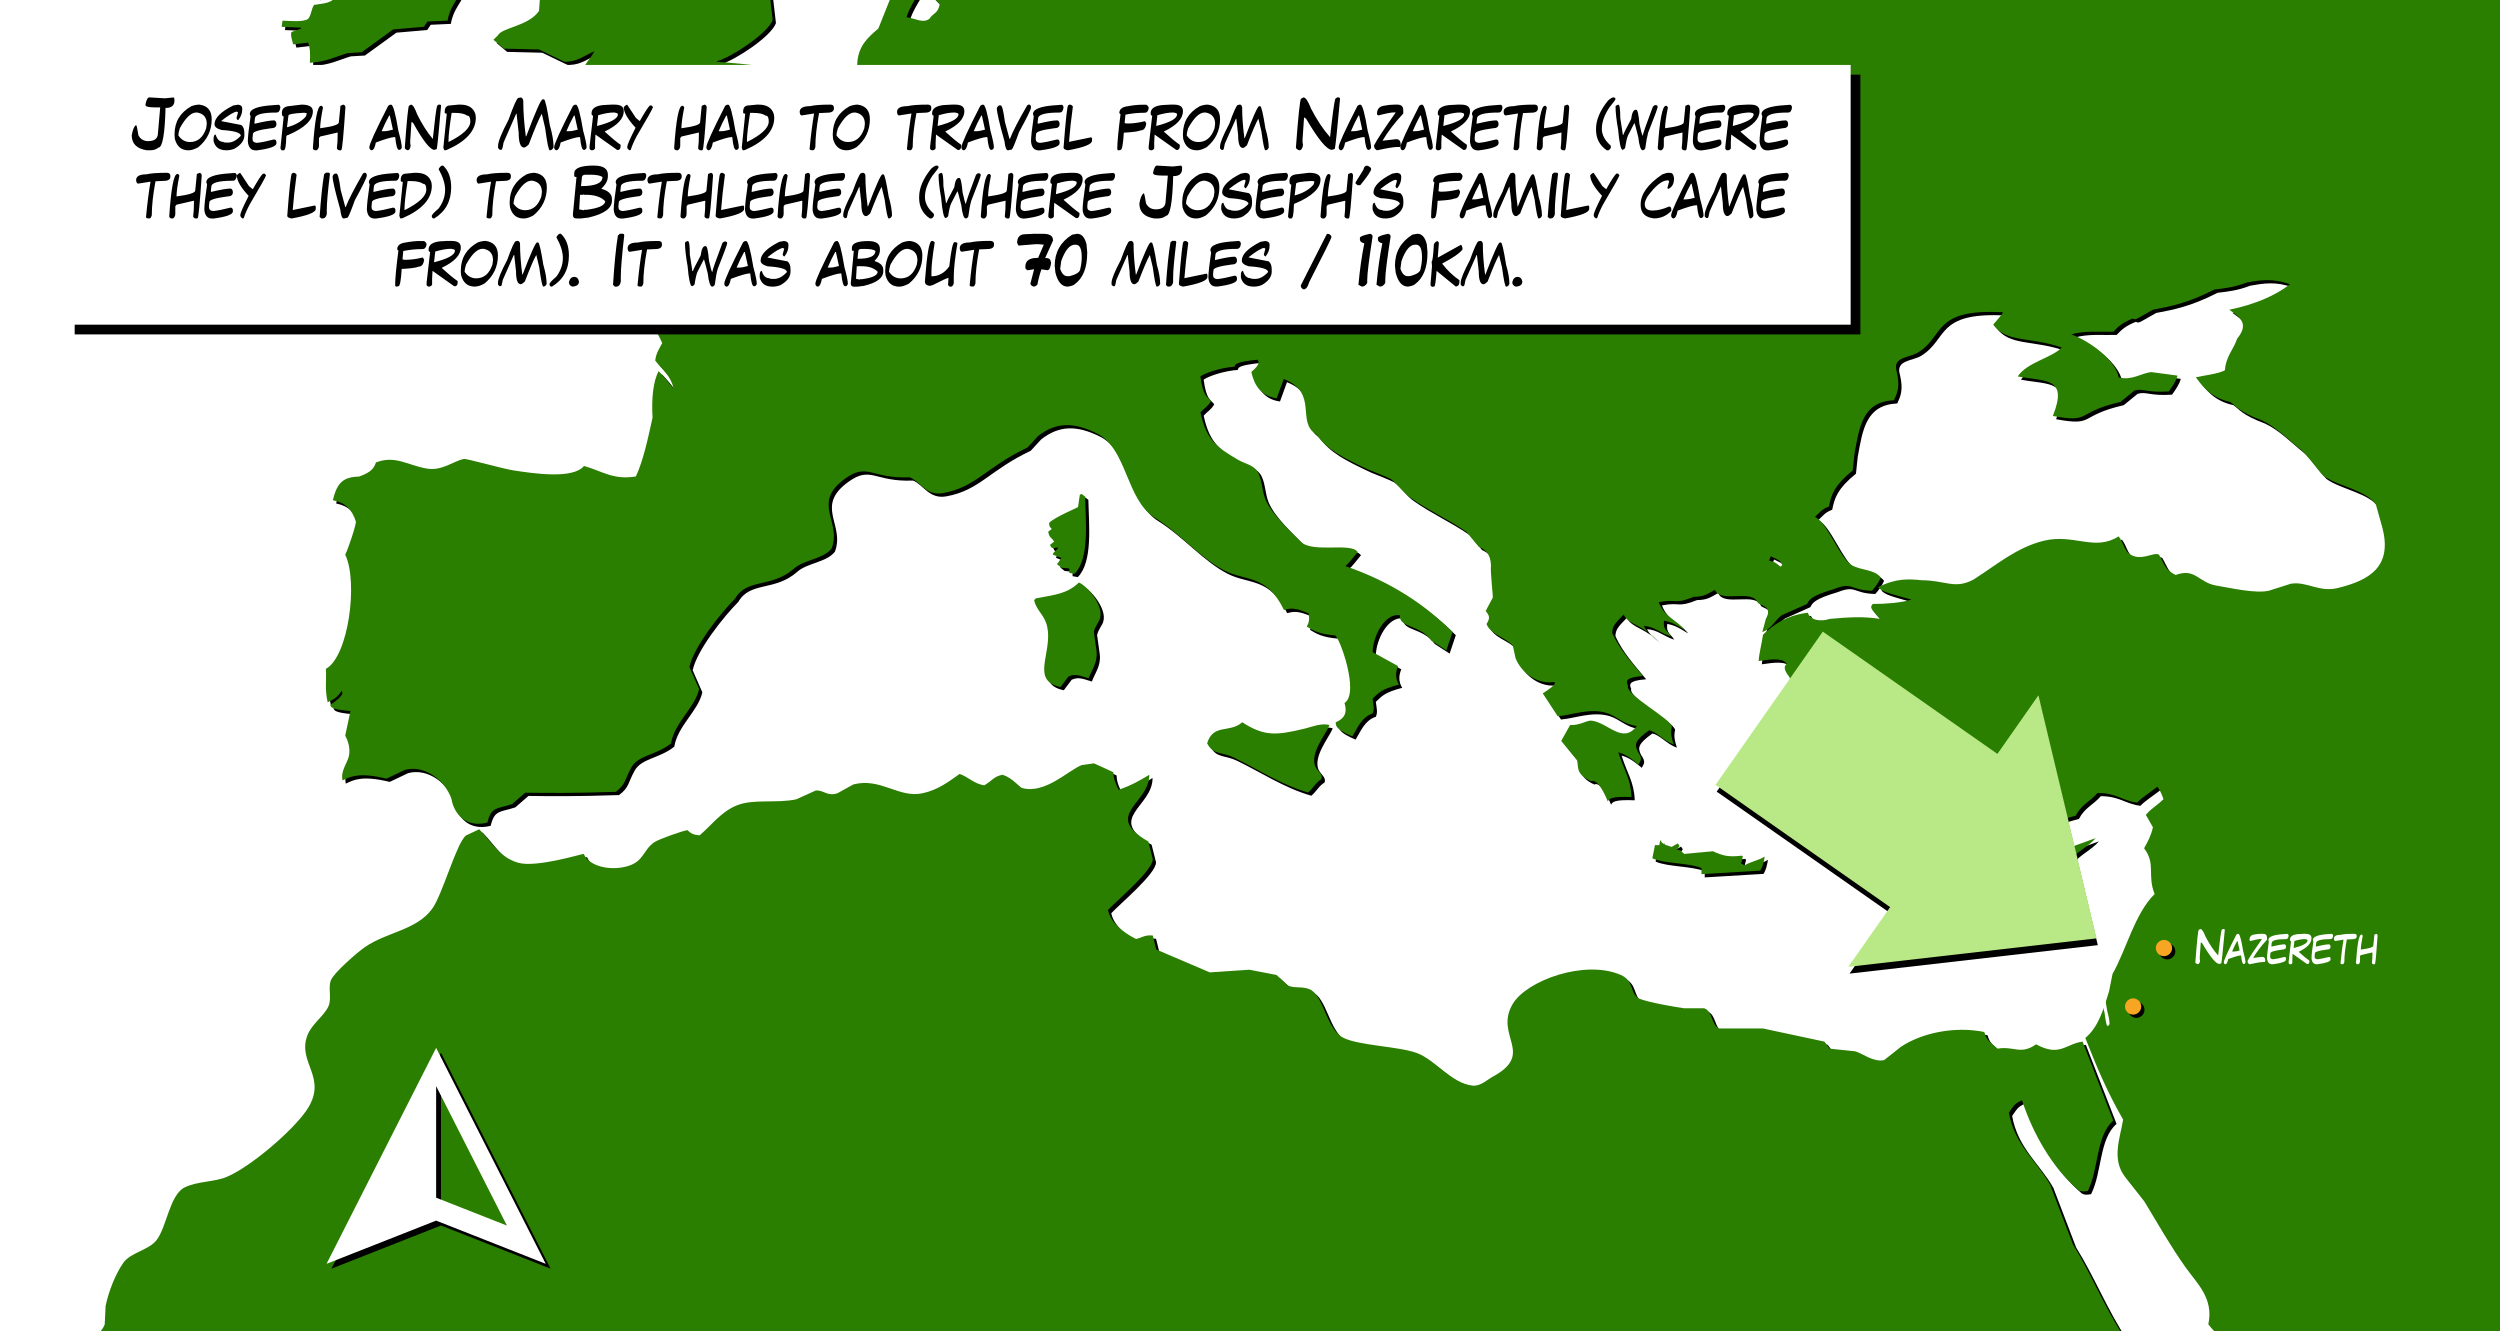 <svg width="1540" height="820" viewBox="0 0 1540 820" xmlns="http://www.w3.org/2000/svg" xmlns:xlink="http://www.w3.org/1999/xlink" style="background:#2D32FD"><title>story11</title><defs><path d="M743.61 612.718c-.752 1.016-.055.32-1.072 1.025-2.575 3.452-6.542 8.67-11.37 9.76-1.237-2.518-2.51-5.072-3.784-7.572-4.086.31-10.38 1.32-12.44-1.62-8.87-14.61-.14-14.32 6.476-22.74.348.21.696.38 1.108.56 1.622 5.57 4.25 7.46 9.17 9.74.927-3.26 2.108-11.57 4.335-14.08 2.51.2 5.04.37 7.55.58 1.557 9.65-.633 15.36-6.478 19.98.165.36.348.74.54 1.1 1.997 1.07 3.967 2.18 5.965 3.28zm-54.082-51.996c-13.743 1.245-25.02-.75-35.208.55-1.87 7.864-5.488 9.137-9.712 14.08-2.336-2.334-4.68-4.687-7.027-7.022 1.95-4.312 4.32-9.348 8.65-11.334 6.48-.733 12.96-1.456 19.46-2.17 6.38-2.417 7.96-10.942 12.96-14.613 4.7-1.245 9.37-2.518 14.1-3.79.54-.87 1.07-1.795 1.61-2.692.9.36 1.79.72 2.7 1.1-4.17 6.77-2.97 8.25-2.18 17.88-3.65 1.88-3.97 3.69-5.34 8.02zm1338.048 948.366c-7.686 1.062-11.397 4.22-16.225 5.97H1987c-8.677 1.502-19.085 5.576-30.244 3.772-8.383-1.318-12.002-5.274-18.406-6.995-12.075-.165-24.14-.375-36.234-.577-13.697-5.96-20.907-5.96-28.136-5.96-4.168-1.73-9.858-5.52-15.666-6.473-.037-8.277-5.937-12.004-8.072-17.845-1.896-5.072-1.51-9.86-2.757-13.532-17.847-5.86-26.77-2.48-35.163.513-.934 4.34-13.165 11.52-16.757 14.62-7.393-.78-10.8-6.16-16.738-8.13-10.73-3.59-19.66-3.28-28.65-8.65-4.03-4.85-7.997-9.76-11.927-14.58-7.687-5.52-21.026-4.71-26.523-12.47-4.645-6.58-13.56-21.66-16.226-28.65v-8.65c-2.39-5.7-10.93-11.94-14.6-17.83-6.47 2.48-17.29 3.41-20.52-2.7-1.52-1.86-1.74-4.63-1.65-8.12-8.44 2.89-7.78 8.36-12.44 13-5.63-.18-17.75.31-20.02 3.23.74 3.44 1.46 6.86 2.18 10.27-5.64 2.17-7.41 4.34-9.22 6.51 16.74 16.18 24.29 30.8 30.3 46.52 8.03 4.22 7.24 4.13 10.28 6.51 3.7 8.47 15.85 7.64 21.1 14.6-2.71 8.29-1.6 10.11-.54 11.9-3.87 9.58-1.68 10.38 1.07 19.47 7.11 11.2 12.42 24.16 16.26 29.21 5.15.45 4.92-1.64 4.3-7.6-4.16-10.09-1.09-29.52 5.97-34.59 8.86 6.45 10.42 26.84 10.3 29.23-.35 7.54-9.63 10.81-6.51 18.39 11.72 6.6 16.52 7.6 22.74 7.03 9.72-.36 36.96.06 43.26-2.17 10.31-6.38 11.66-5.52 14.61-8.11 1.97-3.76 4-7.55 5.97-11.35 8.19-10.5 16.89-15.06 26.51-22.7 3.76-4.87 7.56-9.75 11.34-14.61 1.45 9.58-.5 13.69-4.29 19.47 6.87 6.07 4.2 13.37 5.94 18.93 2.32 7.41 11.79 16.95 17.88 21.09 7.54 4.13 15.13 8.3 22.71 12.42 5.22 1.25 10.04-2.27 14.08.57 5.41 6.83 10.82 13.7 16.23 20.53 3.65 3.35 12.49 5.24 13.53 10.81-3.84 7.41-8.49 14.29-13.53 20.58-3.59 3.38-7.21 6.82-10.82 10.27-3.18 5.31-3.78 14.27-8.65 17.88-4.13 2.34-9.82-1.54-14.6.54-3.18 9.84-1.34 25.81-2.13 35.7-13.59.52-25.62 3.27-29.73 13.54-1.51 3.7-1.04 7.46-3.83 9.73-7.45 6.12-15.09.53-23.21 4.31-7.89 3.66-5.4 13.37-9.21 21.06-12.44 3.1-18.4 2.38-24.39 1.66-10.26 3.42-20.54 6.86-30.83 10.3-6.01 2.49-15.35 8.68-17.84 14.6-2.6 6.15-1.24 10.28-6.51 13.53-18.9 11.71-45.13 11.68-65.41 22.72-5.57 3.05-7.15 10.48-12.99 13.55-5.58 2.94-12.84-.57-19.48 1.61-9.78 3.22-18.34 11.32-29.18 14.58-6.95 2.13-17.41-1.27-25.44 1.11-4.85 3.97-9.71 7.95-14.6 11.89-14.39 9.25-38.93 12.53-47.04-4.86v-18.4c-4.44-12.1-11.52-27.57-14.06-42.19-.86-5.03 2.03-7.47 2.73-10.82-.93-5.77-1.86-11.52-2.73-17.29-3.39-9.47-12.7-23.16-20.01-29.23-2.92-2.1-5.75-4.3-8.67-6.47-7.58-15.53-15.17-31.01-22.74-46.54-6.28-7.64-19.46-9.17-25.43-17.3-4.3-6.14-8.64-12.26-12.95-18.39-4.51-12.24 1.27-28.08-4.33-38.93-5.56-10.09-11.2-20.2-16.74-30.29-8.63-8.36-20.41-11.1-27.59-21.08 3.44-15.92-6.95-25.14-14.09-35.14-9.43-13.3-16.58-26.13-25.38-40.59-4-5.03-7.96-10.1-11.9-15.12-8.3-10.88-3.06-23.49-1.12-35.19-10.68-18.57-16.99-34.41-23.28-50.29 8.03-6.71 11.12-17.24 14.6-28.67.71-3.63 1.44-7.21 2.17-10.81 8.36-14.55 13.53-36.95 25.94-49.21-4.75-11.52.92-18.38-6.51-28.17 2.2-3.87 4.45-8.15 5.43-12.97-1.43-2.52-2.88-5.06-4.34-7.58 3.13-3.97 7.46-6.11 10.86-9.74-1.66-4.69-2.73-6.15-3.78-7.59-5.24 4.05-9.3 6.51-12.48 9.74-9.31-1.23-12.6-5.85-24.32-5.96-4.67 5.38-9.97 7.13-13.53 14.06-6.8 1.6-20.9 7.27-32.45 3.83-8.1-2.43-11.08-10.56-17.29-14.61-8.47-5.53-20.94-8.53-33.01-7.03-1.27 6.13-2.54 12.26-3.78 18.39-9.05-3.21-20.19 1.55-28.62-1.09-2.18-5.05-4.34-10.09-6.51-15.14-11.59.84-11.75-1.33-18.95-1.09-11.74-4.9-17.53-5.42-23.31-5.96 5.23-6.66 5.07-7.41 4.86-8.1-10.98-8.91-8.89-14.38-9.19-19.49-7.64-2.05-9.98-4.86-18.94-5.97.86-5.78 1.81-7.76 2.72-9.74 6.73-3.53 5.31-6.02 5.98-8.16 1.54-9.63 3.29-9.35 2.11-11.36-4.13-5.21-2.88-6.67-1.62-8.11-2.51-3.8-9.93-2.72-17.29-1.66.31-5.14 1.88-10.21 2.69-16.21 10.29-10.04 19.82-12.6 27.6-13.54 1.44 4.64 7.81 5.7 13.54 3.78 12.58-1.15 21.1-1.53 30.84 0-6.52-7.11-5.84-7.28-4.36-9.19 7.75.03 17.66-.74 23.81-2.68-14.67-4.06-18.06-4.95-20.54-7.62 11.19-5.75 19.08-5.06 27.03-4.31 14.8.1 20.17 5.8 31.91-.51 14.39-9.2 26.58-19.78 43.24-23.84 18.51-4.44 31.27 6.74 46.01-2.68 3.8 4.89 3.18 10.67 10.28 12.44 5.89 1.48 12.14-2.93 14.6-1.1 3.57 6.02 3.63 9.35 10.26 12.44 12.06-4.52 14.17 4.69 24.9 6.51 8.9 1.47 24.14 5.08 32.49 3.2 4.48-1.43 9.01-2.84 13.49-4.3 9.79-1.64 17.5 5.38 28.66 2.7 19.99-4.813 34.31-13.273 27.59-37.88-1.25-4.463-2.52-9.023-3.79-13.53-6-9.16-23.72-11.424-32.46-17.833-4.22-4.56-10-13.06-14.07-16.27-7.49-5.94-14.88-13.74-23.81-17.87-14.51-5.42-15.94-9-19.47-11.33-12.26-2.61-17.32-10.13-21.11-15.14 4.81-1.16 13.72-2.08 17.905-4.34.5-8.41 5.21-12.57 7.55-19.5 7.69-9.42 1.44-13.3-4.86-17.81 16.02-3.26 28.84-8.935 37.33-15.665-10.63-3.96-18.58-2.52-26.51-1.11-7.38 2.9-13.7 3.63-20.01 4.34-16.575 8.48-27.25 10.45-37.86 12.44-10.79 6.06-10.55 6.51-12.43 5.42-6.34 2.54-8.76 4.76-11.92 8.12-9.19.24-17.212-.8-25.943 1.62 12.28 4.6 27.14 16.02 29.24 26.523 7.97 2.13 13.84-2.6 20.01-3.27 5.41.73 10.82 1.44 16.22 2.17-.95 3.64-3.433 6.96-5.403 9.74-13.54.92-15.97-2.05-21.12-.55-2.89 2.35-5.75 4.69-8.64 7.03-28.2 6.46-17.38 13.14-41.66 8.64 9.65-24.137-4.62-21.13-21.63-24.35 5.79-8.815 21.41-11.516 27.05-17.84-19.68-6.806-33.91-2.72-42.17-14.066 5.96-6.85 5.96-7.22 5.96-7.61-43.59-2.42-35.6 14.75-52.49 24.91-5.13 3.09-15.67 2.52-12.95 11.41 2.333 9.54.32 13.69-1.62 17.84-19.23.89-21.29 16.05-24.35 33-.35 3.42-.73 6.83-1.08 10.27-11.35 9.19-13.25 14.99-14.62 22.19-4.6 1.78-5.55 3.59-8.64 6.47 7.56 3.09 15.34 25.58 22.74 29.73 5.69 3.25 14.05 2.49 17.84 7.62-1.54 3.32-3.19 5.58-5.41 8.08-13.76-.306-11.7-5.69-23.25-1.09-14.23 4.17-15.49 6.67-16.76 9.23-5.21 2.34-10.44 4.683-15.65 6.98-4.22 3.1-6.33 8.483-11.917 10.31.7-2.697 1.46-5.44 2.17-8.127 4.05-7.09-2.01-7.96-4.9-9.75-3.312-9.14-22.84.605-26.482-8.1-4.26 2.223-6.27 4.274-12.97 4.3-12.42 4.98-10.23 1.05-21.66 3.28 3.47 9.32 10.957 10.73 16.22 17.33-7.27-4.63-9.87-5.35-12.95-5.93-.83 5.84 2.29 6.22 4.31 9.74-6.69-2.17-10.33-6.19-16.78-6.48 2.46 4.947 6.17 6.16 9.19 9.76-9.82-10.91-18.22-9.96-21.59-16.78-5.76 5.897-6.89 7.34-7.06 11.33 4.56 10.1 12.2 18.4 18.94 26.53-11.37.86-10.27 3.39-9.205 5.92-2.04 5.59 26.57 20.32 27.044 25.4-1.07 3.97 0 7.39 1.11 10.83-6.06-2.023-10.89-8.212-15.2-8.68-9.19 6.63-8.84 8.86-6.99 12.97 3.01 4.42 2.15 5.2.53 8.12-6.66-5.78-9.56-6.68-12.44-7.573 3.41 10.99 7.68 16.06 8.12 27.57-12.82-.53-13.74 1.1-14.6 2.72-2.03-5.1-6.51-14.32-10.3-12.44-9.983-4.53-7.49-9.22-8.664-12.96-3.22-3.957-6.49-7.95-9.72-11.91 1.82-3.24 3.59-6.49 5.44-9.75 6.55.252 10.23-3.16 13.5-2.69 10.2 1.47 19.02 14.66 27.59 3.27-8.83-1.19-12.36-6.258-18.956-8.15-10.46-2.99-20.99 1.41-29.73 2.15-3.083-4.67-6.13-9.36-9.212-14.08 8.49-5.59 7.77-6.33 7.05-7.028-10.79 1.67-20.39-6.05-23.81-14.61-.58-2.52-1.06-5.04-1.65-7.58-3.95-5.17-13.91-6.97-16.23-13.54 2.7-4.27 1.32-5.36-.51-8.08 1.46-2.7 2.89-5.41 4.32-8.106.31-.76-1.62-16.34-1.08-20.05-.37-7.75-3.97-9.55-7.56-11.38-2.556-3.06-5.07-6.12-7.58-9.19-11.523-7.92-23.342-13.07-34.62-21.08-4.313-3.095-7.75-8.4-11.91-11.4-.95-.695-13.58-5.804-14.06-5.93-16.16-7.57-25.56-12.44-31.92-21.63-12.67-7.72 1.81-25.31-20-34.11-1.44 3.99-2.89 7.96-4.324 11.89-9.64-1.3-13.86-7.9-15.65-16.21 5.58-4.686 4.69-6.12 3.788-7.53-13.7 1.41-13.88 2.84-14.08 4.3-8 .52-17.39 3.53-21.08 5.95 1.65 12.19 3.88 12.01 6.54 15.19-1.8 3.35-4.22 4.4-6.51 7.04 3.59 17.05 10.47 21.77 23.25 29.21 3.84 2.26 8.76 3.06 11.37 6.47 3.46 4.54 3.04 12.22 5.43 17.87 3.84 9.12 14.8 19.07 21.597 25.99 7.38 7.41 31.21.23 35.21 6.46-3.39 4-4.86 6.34-7.55 8.66 28.9 9.97 49.31 24.14 65.99 40.54-1.28 3.79-2.55 7.56-3.79 11.36-3.08-2.01-6.13-3.97-9.207-5.97-7.37-10.28-19.95-7.6-19.5-15.71-9.41-1.28-16.62 13.27-16.74 22.73 5.24 2.86 10.47 5.76 15.68 8.64-1.69 3.79-1.72 7.78.54 11.38-10.87 2.91-12.38 4.99-16.23 8.65.44 3.89 1.3 6.29 0 9.19-6.71 2.13-9.15 8.62-12.46 14.08-10.25-4.34-10.25-6.487-10.25-8.657 5.78-2.52 7.12-6.216 5.41-11.91 9.46-5.99-3.07-40.78-5.9-41.65-9.75-.7-13.535-3.08-17.347-5.41 1.32-2.46 1.84-4.63 1.09-8.13-8.68-3.96-11.88-3.04-15.16-2.14-10.73-22.21-23.6-17.52-36.78-24.32-14.67-7.56-27.11-22.71-42.73-32.455-17.92-11.17-16.88-42.5-35.7-51.93-14.44-7.23-25.28-6.95-36.27 1.61-2.15 2.36-4.31 4.69-6.48 7.05-25.75 12.22-31.46 24.32-51.95 28.08-10.64 1.94-14.26-7.27-20.57-9.72-23.54.99-25.85-9.1-39.48.56-21.48 15.2-2.25 26.4-8.64 43.27-5.18 6.64-16.97 6.8-23.25 12.43-13.79 12.15-28.9 5.7-36.21 18.43-8.99 9.03-25.5 29.71-28.16 42.16 2 4.52 3.98 9.03 5.95 13.55-2.33 11.34-15.12 20.46-17.29 33.55-9.49 7.41-20.04 7.12-24.33 14.62-4.19 7.34-3.27 10.44-9.71 15.18-27.28.87-41.51.7-55.77.52-2.7 2.35-5.41 4.69-8.1 7.04-9.34 3.12-12.8 1.35-15.18 11.36-13.63 3.47-20.71-5.73-22.17-14.61-3.77-10.94-16.13-21.2-28.67-17.84-3.78 1.8-7.56 3.58-11.343 5.4-16.86-4.08-22.19-1.29-27.043 1.08-1.41-5.45 2.78-10.62 3.8-14.61 1.322-5.33-.83-10.59-2.18-12.98 1.16-5.32 2.32-10.73 3.23-15.16-11.68-.92-12.05-2.33-12.43-3.79 8.5-5.78 7.75-7.22 7.055-8.65-3.06 4.57-5.38 5.49-8.65 7.04-1.93-8.38-.63-13.78-1.1-20.57 13.88-7.5 20.01-53.52 11.89-70.36 1.49-2.5 7.18-19.32 6.51-20.55-2.28-6.99-6.04-11.33-14.08-12.96 2.7-11.946 7.37-14.254 16.23-14.6 8.13-2.877 9.22-5.79 10.29-8.655 11.78-4.66 19.72 1.82 31.38 3.76 9.28 1.57 16.2-4.49 22.74-5.96 1.44-.32 23.88 6.024 30.25 7.02 14.02 2.23 37.23 5.38 43.8-2.68 11.09 3.15 18.08 8.81 31.94 6.47 4.62-9.92 7.4-23.23 10.27-36.25-.7-11.8.37-22.46 3.78-28.63 3.45 3.58 6.325 7.21 9.2 10.8-1.83-8.28-7.034-11.63-11.33-17.31.485-4.53 2.54-7.39 4.32-10.78-6.13-13.02-4.19-7.18-15.7-12.98-3.45-4.15-6.86-8.306-10.28-12.44-1.28-8.8-8.35-11.27-11.37-15.17-16.41-13.24-31.79-16.84-44.89-15.73-2.54-5.17-6.56-4.63-8.1-7.55 7.67-7.15 7.87-7.79 9.17-10.34-11.16-.68-10.99-3.07-10.81-5.4 7.69-.06 12.44-4.92 18.94-5.41 15.697-3.58 19.5-3.97 23.28-4.34 2.35 3.09 4.69 6.14 7.03 9.24 5.92.32 18.57-2.52 23.29-4.9 5.92-2.8 6.87-8.06 7.02-15.15-5.04-2.56-8.26-9.61-9.24-16.24 7.01.75 10.91 1.02 17.3 0-.63 5.55.2 8.13 2.17 11.91 12.2-6.04 26.07 6.25 36.24-3.78 2.256-13.57 15.21-11.45 24.88-17.86 8.49-5.55 4.33-17.39 7.6-27.55 3.97-2 7.94-3.97 11.89-5.96 13.91-3.62 18.57-6.66 23.28-9.76 6.48-2.54 13.87 3.32 18.403-2.13.33-11.4 6.64-16.78 13-22.186 3.21-8.13 6.48-16.25 9.72-24.35 10.76-.32 12.56 1.32 14.09 4.32-5.2 8.61-5.2 9.95-6.5 13.02 6.28.884 9.78 3.86 14.067 1.085 2.47-3.85 5.4-3.185 6.48-9.23-6.31-5.57-5.59-6.095-4.31-8.1-7.06-6.59-7.08-8.3-5.96-13.01 8.19-2.75 24.7-11.34 35.14-7.03 1.15 2.61 4.57 4.61 6.51 6.51.48-3.95-1.54-3.44-2.17-7.58 7.2-7.43 15.76-8.17 24.88-8.12 1.21 4.02 1.66 5.84 2.16 9.19 8.38-8.76 9.75-10 11.4-15.15 7.94-6.1 8.84-6.83 9.75-7.55-5.68-6.1-8.19-4.98-9.21-8.65 7.78-9.51 2.35-12.38 1.08-16.77-1.23-4.11.19-15.37-.56-20.55-10.62-2.35-12.05-3.098-13.51-3.79 1.81-4.63 3.85-6.86 6.48-10.3-.606-8.94-7.63-15.24-1.62-24.33 14.665.92 15.31-5.36 19.47-7.577 1.104 2.51 2.13 5.02 3.23 7.57 4.35-6.13 4.864-10.67 5.44-15.18 7.74-.23 15.88-1.22 21.594 1.64.09 4.31-.045 11.4 2.695 12.95 15.5 2.98 10.68 12.35 9.72 14.12-10.26 8.25-16.94 9.31-18.93 16.23-9.747 7.75-11.86 14.9-12.95 22.7 5.97 2.12 16.42 9.81 11.37 17.88 10.14.87 10.77 4.29 15.663 5.38 12.98 0 13.53 1.08 14.09 2.14-2.78 4.524-4.82 5.41-8.66 8.644 12.79 3.8 14.79 3.8 16.76 3.8 2.63-6.57 34.04-17.147 38.95-16.78 4.05 11.69 12.1 6.77 18.95 10.3.38 3.07.73 6.13 1.07 9.193 6.04 2.352 11.05 4.69 17.87 7.04-.07-4.94-.74-6.63-1.09-12.44 30.04-2.11 47.7-16.61 72.44-24.35 5.71-1.78 24.26-6.35 23.84 1.09 2.04 2.94 3.542 5.773 4.3 10.27 15.22 5.58 22.36-2.52 33-8.1.35-4.63.79-9.77 2.14-14.08 9.63.6 23.98 3.38 30.82-.56.47-3.58-.07-4.64-1.05-7.55-.88-9.29-9.58-39.79-3.78-51.95 2.68-2.17 5.4-4.34 8.05-6.51.22-3.77.41-7.56.6-11.35 2.89-3.62 5.755-7.23 8.64-10.827 9.6-.08 13.084-4.53 22.74-4.88 3.97 6.7 7.943 9.57 11.883 12.43 1.27 3.45 2.54 6.86 3.79 10.31 8.68 8.01 24.07 2.5 27.59-6.5-4.4-15.55 1.48-24.78 3.23-38.4-13.21 2.14-15.18.83-20.01-.53.19-4.88.38-9.75.54-14.6-6.7-3.54-6.67-6.6-8.64-11.9 13.65-6.51 18.71-10.7 25.97-14.61 13.88-2.33 18.02-1.41 22.15-.55 7.45-1.24 14.99-4.43 21.65-3.24 13.21 2.41 24.58 4.97 38.4 5.93 11.63-8.07 8.68-9.2 5.97-12.43 10.14-4.71 10.03-3.68 11.37-5.96 12.05-1.43 14.11-6.53 20.5-7.05 7.03 2.2 10.91 5.66 18.98 5.94-8.486-25.68-25.25-3.9-37.86-22.14.8-3.04 4.07-9.95 1.616-9.74-10.66 4.57-22.54 8.08-27.56 12.95-15.5 0-18.57-1.08-21.63-2.12-8.28 6.8-15.33 3.19-16.78 10.25-9.63.1-17.29.89-21.66 3.24-7.53.14-10.32 1.07-14.02 5.97-14.99-.24-25.66 5.43-31.4 1.09-3.67-1.53-5.37-4.02-7.02-7.57-11.72-4.9-11.51-7.07-11.34-9.21-24.21-9.37-26.3-19.69-23.24-35.72.7-3.44 1.43-6.86 2.16-10.3-2.92-4.47-5.78-9.03-8.65-13.53.96-6.22 2.67-10.36 2.7-18.4-4.88-15.125-.78-18.05 5.38-23.805 3.9-8.72 7.43-7.99 12.44-5.94 12.14-6.23 5.89-15.83 13.53-23.807 11.62-2.25 49.51-41.36 57.86-43.76 10.51-2.71 10.88-4.39 9.75-5.96-3.24-8.2-1.47-15.24-2.7-18.42-14.93-4.97-18.27-9.49-24.87-14.64-7-.14-24.09 3.87-25.97 2.69-4.33-2.87-8.65-5.78-12.99-8.65-9.79 4.72-10.08 15.28-17.83 21.09-6.57 4.95-9.118-.7-15.68 8.14 1.94 2.48 5.73 5.55 3.78 8.64-2.04 4.4-8.5 9.37-12.95 11.333 3.85 6.19 9.02 8.56 11.9 13.02-10.19 6.052-10.7 15.34-16.73 22.715-8.47 5.75-16.97 11.53-25.41 17.3-11.43-1.13-11.46 3.84-15.71 7.05-8.99 6.74-12.12 6.72-18.9 16.23-10.14 3.53-8.44 7.46-9.75 9.75-1.81 2.34-3.62 4.68-5.43 6.99-8.11 9.7-3.37 12.31-8.11 27.06-8.16 10.5.1 32.39-3.8 35.7 6.66 1.24 8.67 3.64 11.94 4.89 10.04 7.95 16.84 15.26 27.59 16.77 1.85 6.69 5.78 7.13 5.94 15.17-6.98 2.79-24.35 16.66-31.38 12.97-5.5-2.88-28.18-10.44-31.39-7.02 9.95.23 14.4 10.3 23.8 11.92 8.99 1.5 15.12-7.3 23.83-3.82-7.45 8.5-10.68 10.46-11.88 16.28-5.41-2.72-5.41-5.43-5.41-8.12-7.24 2.74-1.21 16.72-16.25 14.05-5.59 3.44-10.65 3.61-15.69 3.82 1.13 5.465 14 20.97 5.96 27.03-4.2 7.02-2.92 7.6-1.65 8.11-1.5 3.71.84 6.37-.55 8.65-1.587 3.67-3.93 6.475-4.88 11.345-.19 3.44-.35 6.85-.55 10.29-5.07 9.17-10.1 18.37-15.17 27.57-13.243-3.39-18.73-2.66-28.13-2.72-9.31 5.93-10.46 9.99-12.43 15.12 2.08 3.27 4.74 4.86 1.65 7.59-13.3.77-22.33 5.98-35.17 3.23 1.01-5.01 2.95-6.19 4.347-11.34-6.056-4.57-10.004-11.9-13.53-18.96 5.22-4.14 5.06-5.59 4.87-7-1.957-11.83-10.47-17.48-14.6-31.42-4.025-10.53-6.8-12.75-10.82-17.81 1.58-3.99 4.45-10.02 3.753-14.1-9.74-4.12-11.34-3.96-12.97-3.77 0-6.32-.44-18.82-4.876-21.1.98-4.165 3.19-5.355 2.7-9.75-10.45 3.415-10.678-2.4-15.18-8.65 2.02-2.8 2.102-3.58 1.1-7.57-4 10.82-5.558 17.68-10.82 21.643-16.68 3.06-16.71 6.16-20.01 9.2-9.55 8.8-21.12 14.74-30.26 23.81-5.78 2.93-23.73 5.23-29.76 3.77-9.17-4.89-8.09-5.93-7.02-7.03-9.75-2.45-15.47-6.73-25.947-9.75l-4.89-9.74c1.92-3.6 3.46-5.49 2.17-9.75 8.57 1.16 10.99 4.02 14.03 5.96-2.74-5.52-1.49-4.25-5.37-7.02 2.68-5.59 5.95-7.41 9.19-9.212-5.56-4.73-3.66-5.86-2.17-9.2-2.35 2.17-4.69 4.34-7.02 6.48-13.17.9-13.34 1.83-13.53 2.72-3.43-4.15-4.18-6.67-4.87-9.23 2.18-2.51 4.32-5.01 6.48-7.53 14.027.92 17.18-.64 19.496-3.8-12.08 1.59-13.32.52-14.61-.54 6.31-4.08 7.46-7.15 8.13-11.9-9.446-.95-14.43 2.84-18.937-3.79 3.29-3.26 7.31-6.81 10.8-9.74-6.99-1.41-9.46-1.94-12.96-4.37.85-9.662 3.87-10.66 8.66-14.542-5.58-3.1-6.32-6.39-9.24-10.34 3.18-4.96 1.17-11.47 3.24-17.84 5.59-.38 11.17-.71 16.76-1.09-3.07-4.02-7.04-5.19-9.21-8.13 9.4-7.27 13.13-14.17 21.6-10.79 6.66-2.46 5.75-4.73 7.58-11.93 9.21.67 17.34 5.83 22.72-.54-6.21-1.02-12.09-3.67-13.53-9.72 13.9-2.766 24.09-3.05 31.36 0-.25-8.92 12.14-25.21 18.93-20.57 9.36-4.78 16.74-6.36 20.04-11.92.56-2.89 1.1-5.77 1.62-8.65 3.81-8.02 18.5-19.96 26.51-23.786 12.96-2.19 12.44-3.78 11.9-5.4 6.85-6.03 10.93-13.62 17.29-20.04 10.12-3.25 9.92-7.01 9.75-10.8-.14-11.15.17-22.7 14.09-19.48.51-3.623 1.09-7.202 1.61-10.81 7.89-7.59 3.58-9.182 0-13.55 1.79-2.85 3.61-5.75 5.41-8.642 5.59.28 9.66-.2 15.18-.52-1.81-3.65-3.61-6.71-5.43-9.77 7.92-4.34 21.98-6.03 24.88-12.45.51-6.95 1.74-10.59 5.43-13.53 12.89-1.08 14.9-1.89 19.46-3.28-2.56-5.1-4.53-7.46-3.742-9.74 5.37-1.94 5.78-8.13 11.33-8.645 2.62 4.07 4.25 5.23 8.13 7.562 3.26-3.44 4.86-5.75 6.5-8.09-.89-3.99-1.81-7.96-2.71-11.91 5.62 1.18 11.57 1.06 14.61-3.25-4.9-7.79-3.27-9.58-1.63-11.39 9.66-3.1 6.8-8.86 12.42-12.97 10.63-7.84 13.2 3.61 18.41-17.3 17.895 1.27 20.396 7.03 31.89 8.1 4.17-6.98 9.58-22.59 16.74-26.508.66 8.48-.37 14.19-1.62 20.03 6.34-4.72 10.66-10.75 12.99-19.47 9.72-1.1 13.2-4.89 17.305-11.37 5.23 3.63 8.85 6.69 12.44 9.75 8.62-30.27 16.53-15.19 32.44-7.02 2.32-7.492 8.42-19.55 14.61-23.25 22.564-13.202 26.41-20.2 50.35-18.412-8.64 11.23-18.505 13.14-18.386 34.11 9.92-13.37 25.45-27.63 37.3-35.73.38 7.97.7 15.89 1.1 23.81 11.14-5.23 17.24-13.69 21.09-25.94 6.71-1.23 16.254-4.53 20.55 1.08-5.87 8.45-7.31 12.81-10.8 23.84 11.59-7.72 17.25-15.27 23.24-20.57 10.35 3.07 16.36 9.7 25.39 13.55 4.34 1.85 10.68-.32 16.23 1.61 7.2 6.31 7.38 8.3 7.61 10.3-10.5 10.53-30.17 8.27-50.32 8.11 6.37 8.1 18.16 10.16 23.81 18.92 12.77-.88 21.66-4.11 31.37 2.17 17.12-6.86 22.39-9.916 27.6-12.955.38 17.98 14.17 20.78 29.73 23.78.37 3.95.69 7.92 1.09 11.91 22.91-4.89 38.23-3.8 53.54-2.75 9.22 3.24 18.39 6.51 27.62 9.75 5.74 1.82 11.54 3.62 17.32 5.44 10.28 8.64 20.5 17.29 30.83 25.94 10.79 3.25 21.6 6.48 32.45 9.76 10.16 3.32 20.35 10.64 28.11 16.74-.45 11.54.6 14.73 6.51 20.57.4 15.47-10.53 22.07-20.01 29.2-44.81 33.74-113.21 1.92-155.81-10.8-5.93-.91-11.88-1.84-17.88-2.7-7.66-4.31-10.357-21.44-29.22-11.91 9.99 9.23 19.27 20.646 30.84 28.14 7.01 4.51 20.38 5.75 25.97 11.89 7.94 8.67 4.45 21.85-5.94 24.92.69 7.044 14.69 42.97 18.38 44.89 7.28 3.694 18.38 1.61 24.923 4.89.86 3.18 2.89 7.97 5.4 9.74 4.48 2.8 11.74 1.27 17.84 2.69 13.71 3.18 34.99 4.704 22.17-17.87-4.54-.627-11.4 1.52-16.22-.56-5.53-2.337-15.95-14.047-16.25-19.47 4.52-4.13 4.23-10.73 12.99-10.79 14.54 9.03 32.85 17.41 51.353 22.706 8.07 2.31 14.03-.95 20.04-1.62 18.92-12.28-2.81-22.65-3.25-37.36 14.35-17.71 45.7-15.67 56.213-37.84 19.68-2.31 34.042 14.99 48.132 15.67.58-4.17 1.09-7.2 1.68-10.29 5.18-16.44 9.44-14.41 2.69-34.59-6.24-.95-10.12-3.32-12.975-7.59 5.44-7.95 9.73-14.81 14.08-21.67 3.3-14.72-11.75-16.05-10.26-28.66 7.02-1.81 11.44 1.156 18.36 2.69 8.3-.69 16.63-1.44 24.9-2.14 11.6 2.236 21.31 22.21 25.97 31.91-19.34.74-39.79.2-43.27 17.295 17.15 13.31 24.47 26.97 53.534 21.1 4.89-.88 9.75-1.816 14.61-2.7 7.686-5.53 4.44-23.75 11.87-29.73 4.35-1.25 8.67-2.52 12.99-3.79 17.69-7.3 37-15.63 56.27-23.26 11.33-4.685 22.7-9.345 34.04-14.07.89 2.904 1.82 5.806 2.68 8.654 23.21-3.55 4.92-20.68 37.377-20.556-.72 6.26-2.14 11.74-2.16 20-11.3 3.93-11.93 4.95-11.9 9.21 12.9 4.36 16.48-1.34 31.91-1.62 10.86.57 10.6-10.92 18.38-14.07 7-2.84 21.86-5.26 30.84-2.69 4.99 1.42 11.47 6.9 20.01 4.34 3.62-2.89 7.2-5.79 10.82-8.64 14.02-10.68 23.28-9.69 38.41-2.73-2.52 3.24-5.06 6.52-7.59 9.75 2.12 6.03 10.33 11.69 18.39 7.56 1.16-2.753 2.53-9.6 4.32-12.43 14.67-2.05 24.04 1.667 24.93-17.31-5.25-6.65-10.49-13.33-15.695-19.99 6.36-3.95 9.36-10.87 16.228-12.45 14.94-3.44 43.61 4.66 54.1 7.57 48.7 13.59 29.67 1461.15 22.85 1446.91zm-932.377-451.27c-1.44-.724-2.93-1.456-4.35-2.17-.37.924-.69 1.822-1.09 2.69 3.55.633 4.88 1.942 7.02 3.792.38-.348.73-.696 1.11-1.108-.89-1.666-1.02-2.197-2.7-3.204zm686.35 2.206c-2.35-3.635-3.08-13.633-4.35-18.412-8.5-.513-15.79.842-23.22 2.142-1.81 6.74-.42 19.877-2.76 25.948v-1.062c-1.82-3.022-5.34-7.243-6.48-9.76.18-1.64.35-3.26.56-4.88-1.07-.55-2.17-1.1-3.24-1.658-1.86-3.763.36-7.022-1.62-10.254 2.16-5.164 5.17-11.893 8.08-17.314-5.95-6.162-12.42-4.413-20.01-5.374-1.49-3.91-4.42-7.435-7.57-9.75h-7.59c.5-14.11-8.99-18.166-11.4-31.378-4.3-.64-12.4-2.05-15.63-4.312v-7.023c.54-.558 1.05-1.108 1.62-1.62 10.42-.568 23.5 5.4 28.65 1.62-.55-.696-1.07-1.456-1.63-2.188-4.28-1.23-7.46-3.7-9.75-7 1.62-4.79 3.99-3.47 6.51-6.5 1.07-2.88 2.16-5.76 3.23-8.66 4.69.15 5.47-1.6 8.65-2.14 11.74 1.09 23.45 2.14 35.2 3.25-.21-.35-.4-.7-.57-1.11-3.8-1.06-9.44-3.16-9.74-8.11 7.94-10.56 11.04-14.2 7.05-28.15 1.44-1.44 2.86-2.89 4.29-4.32-1.25-2.17-2.51-4.34-3.78-6.5-4.87-1.1-9.72-2.14-14.58-3.21-3.13 1.09-4.77 5.68-11.37 4.3-6.19-1.33-9.72-6.94-17.85-7.59-14.61-1.12-24.14 13.31-35.19 16.79-3.41.16-6.83.35-10.27.51-7.01 2.67-9.75 11.06-18.39 12.99.05 3.44-.26 4.26-1.65 5.92-1.24-.7-2.53-1.44-3.77-2.14-6.82 3.93-14.89 10.78-23.82 6.47-.38.52-.69 1.09-1.08 1.63-2.44 7.81-4.95 16.53-10.29 24.34-2.69 3.96-9.34 4.49-9.74 10.82v2.68c1.18 2.9 4.88 2.2 7.58 3.8 8.52 5.06 9.66 14.69 9.75 24.34h.57c.9-3.23 1.79-6.49 2.69-9.74h2.17v1.63c-3.13 8.04-6.54 19.63-1.65 26.52 4.31 2.43 1.12 5.21 3.79 9.16 1.24.35 2.54.73 3.81 1.11 5.36 4.75 7.68 12.41 11.87 18.39 1.62.53 3.25 1.1 4.87 1.62 4.48 3.56 10.06 11.13 13.53 15.7 2.43 3.19 1.26 7.15 3.23 11.35 1.68 3.58 5.55 7.28 8.1 10.81 4.36 6.16 15.81-1.65 20.54 9.19.19.9.36 1.82.54 2.72h-.54c-22.89-9.68-24.86 14.38-23.81 28.68-2-.42-2.07-.24-3.76.55-.59 2.51-1.1 5.03-1.68 7.53-.53-.35-1.07-.68-1.62-1.09-.52-2.33-.73-2.52-2.16-3.77-.53.37-1.07.73-1.62 1.08.02 14.25-9.29 30.71-4.86 47.61 8.38 2.84 19.59 5.36 29.75 8.07 9.37 25.34 46.3 22.76 72.98 16.77 7.46-1.64 18.67.26 23.81-3.78 7.12-5.59-.61-27-2.12-35.7-.32-1.57 1.59-5.82 1.62-9.23.03-7.27 4.47-12.7 3.24-17.3-2.48-4.87-7.75-5.59-9.75-11.36-5.14-.97-7.22-1.9-10.81.56v-3.8c.89-1.23 1.84-2.52 2.7-3.75 3.8.35 7.59.69 11.34 1.04v-1.62c-2.3-.67-4.71-1.83-5.89-3.8-.4-1.07-.72-2.17-1.1-3.24 1.27-1.62 2.54-3.21 3.79-4.9-7.03.15-15.04 1.31-18.4-.51-2.86-8.31-1.9-25 3.79-31.37 1.45 2.87 2.89 5.77 4.31 8.67 4.64-.64 5.12-.44 9.24.54.35-1.46.71-2.9 1.06-4.31 1.1.34 2.18.67 3.2 1.06.24 1.99.41 3.98.58 5.96.38.16.69.37 1.09.55 2.87-.9 5.73-1.83 8.66-2.7 3.31-.58 3.52 2.08 5.95 1.06-.73-2.14-1.48-4.31-2.17-6.48 3.43.69 3.52 1.99 7.02 2.7 2.6-1.22 3.52-1.72 4.83-4.31-4.22-8.8-12.7-9.21-16.64-15.16zM441.79 750.594v.514c5.24.256 24.26 1.94 25.414 2.69h1.07v7.61c-4.103.96-11.05 2.527-11.37 7.544-8.785-.805-10.983 4.203-17.296 5.42-5.24-.705-10.426-1.41-15.666-2.17-3.62.89-7.24 1.823-10.82 2.71-2.74-.512-3.987-3.286-8.128-2.71-7.192 1.072-14.402 2.17-21.603 3.233.35 1.245.7 2.517 1.11 3.79-15.83-1.41-20.32-3.122-37.31-1.09-.56 17.04-8.67 12.608-17.87 7.563-2.19 1.474-4.25 2.903-8.12 1.108-7.55 2.6-13.97 7.123-18.36 12.992-1.24-1.245-2.51-2.518-3.77-3.79-2.7-.733-5.43-1.41-8.1-2.17.17-.348.33-.733.51-1.1 9.98-3.01 28.65-15.454 29.73-27.045 6.48 1.07 5.09-2.463 8.13-5.97 9.5-4.44 18.11 2.298 29.22-.54.29-6.162 5.11-9.55 7.57-14.613-5.63 2.326-9.69 6.126-17.29 6.483h-1.11c-5.2-2.518-10.45-5.027-15.69-7.572-7.2-.18-14.41-.34-21.61-.52-2.16-1.83-4.33-3.62-6.49-5.45.93-.86 1.81-1.78 2.71-2.68 2.72-5.03 18.8-5.55 25.4-15.12.17-4.75 1.38-10.5-.53-13.55v-1.09h-11.37v-.52c6.29-12.59 23.35-14.41 41.66-14.6v-.55c-5.39-10.74.67-16.96 1.06-30.28h-.51c-3.09.55-6.13 1.1-9.22 1.61-2.88-3.38-5.41-4.7-7.55-9.16 1.47-7.31 6.45-10.32 10.3-15.19-15.38-3.99-10.99 2.04-22.74 2.72-3.2-.89-6.48-1.82-9.75-2.72-.39 3.28-1.24 3.94-3.24 5.44-4.32-1.06-8.64-2.16-12.96-3.23 1.27-8.36 13.15-18.51 10.26-23.8-3.62-1.88-5.08-6.02-4.31-10.82 3.11-.95 4.8-2.52 6.48-4.85-.52-2.35-1.09-4.68-1.62-7.04h-2.17c-5.97 4.97-12.99 9-20.01 12.99v-1.09c-4.03-8.04 4.8-18.34 7.57-25.95-2.16-1.42-4.31-2.87-6.47-4.3-.17.33-.38.7-.55 1.06-2.19 2.87-3.49 4.95-6.48 7.04-1.8-.91-3.62-1.81-5.41-2.7 1.06-1.82 9.75-17.3 9.75-17.3-.72-3.44-1.48-6.85-2.18-10.26 1.34-1.94 4.92-1.77 6.49-4.34-2.34-2.69-4.68-5.4-7.03-8.12 1.33-2.64 2.7-5.13 5.95-5.93 3.8 1.32 6.57 1.82 10.85 1.62-2.16-4.33-4.34-8.64-6.48-12.98 3.44-1.08 6.83-2.15 10.26-3.25-1.62-2.51-3.24-5.03-4.86-7.55 1.61-2.17 3.24-4.32 4.86-6.51 3.27 2.01 6.48 4.01 9.75 5.96 10.1 2.82 23.6-8.17 34.62-3.77 1.69 3.23 3.56 3.23.53 5.94-6.08 11.61-26.16 9.79-27.59 26.53.57.7 1.1 1.46 1.62 2.15 13.85.08 44.45-4.02 53.01 2.16 1.19 2.55 2.19 2.18 1.1 4.34-4.57 11.92-11.24 35.93-28.14 36.21.2.35.37.7.55 1.11 2.88 1.63 5.78 3.23 8.64 4.89-.35.18-.73.34-1.09.51-4.57 5.7-16.06 6.74-26.49 6.49.17.37.33.71.54 1.1 14.04 5.84 14.78.05 25.95-.52 6.9-.38 24.4 14.4 27.04 18.9 3.35 8.74 2.25 18.31 8.1 25.44 3.18 3.82 8.31 1.76 12.98 4.3 4.13 5.42 8.29 10.82 12.44 16.24 2.93 4.28 1.99 17.15 2.17 17.29 11.14 12.12 17.95 10.02 6.48 27.06 2.86.58 5.78 1.09 8.64 1.64 8.37-11.75 24-3.09 31.41 2.7.53 4.71 1.07 9.36 1.62 14.06-2.71 8.07-25.02 22.82-34.12 25.43zM292.5 608.854c1.438-.348 2.895-.732 4.333-1.09.347 2.912.695 5.778 1.1 8.644-.927 1.062-1.815 2.15-2.722 3.232-.89-.165-1.78-.376-2.68-.55-.75-3.955-.72-6.125-.02-10.236zm1.09 46.548c-5.085 8.753-8.795 10.346-19.496 13.532 4.6 6.364 13.393 26.9 10.306 37.31-1.905 6.345-7.265 10.365-8.657 19.465-4.16.18-8.292.34-12.424.55-.74 1.1-1.49 2.17-2.18 3.24-6.3.55-12.61 1.1-18.94 1.63-6.48 4.69-12.96 9.39-19.43 14.08-2.92.17-5.78.35-8.65.51-6.85 2-13.07 5.38-23.24 5.96.22-5.18.35-8.33-1.11-12.43-3.09.33-6.13.68-9.2 1.09-.64-3.03-1.67-4.79-1.09-7.58 1.96-.69 3.95-1.45 5.92-2.15v-.55c-3.96-.17-7.93-.35-11.88-.54.17-1.25.35-2.52.51-3.8 4.6.18 12.98.99 15.71-1.06 2.05-2.06 1.99-6.43 3.78-8.65 5.7-.99 12.03-.76 13.53-6.49-3.95.56-7.92 1.1-11.91 1.62.37-.35.72-.72 1.1-1.06 1.09-1.63 2.16-3.28 3.24-4.89-1.43-2.2-1.74-1.4-1.11-3.25 3.07-6.95 7.01-5.13 14.06-8.11-.53-1.45-1.11-2.89-1.62-4.34-4.28 2.49-24.87-1.22-29.21-3.23 1.1-1.46 2.16-2.91 3.23-4.34-.73-.7-1.42-1.46-2.17-2.15 2.51-.56 5.02-1.11 7.54-1.65-.97-5.68.08-5.08 3.26-8.66h-1.09c-3.3-3-5.99-2.4-10.82-1.09v-3.21c1.51-5.59 3.27-8.34 7.03-11.4 8.66 3.23 21.01 3.49 31.94 4.34-.99-2.01-1.69-3.63-1.63-5.42 5.73-1.65 9.21-3.73 11.33-9.22h-15.67c.56-.7 1.07-1.41 1.62-2.17 2.18-.52 4.34-1.09 6.5-1.62 2.95-10.96 6.8-16.23 19.43-17.31 1.22 4.31 3.25 6.41 8.65 6.48 10.05-4.25 26.1-6.8 34.08-1.09 2.92 9.03 7.2 17.05 8.73 27.59zm384.003 438.663c-.706 2.216-3.207 5.054-3.784 8.122.57 3.955 1.11 7.928 1.65 11.865.87 7.215-3.15 11.857-4.86 16.774-4.07-1.044-7.89-3.278-12.43-1.108-1.65 2.17-3.25 4.34-4.87 6.482-18.72-3.873-4.98-20.82-8.13-36.76-1.54-7.82-6.66-9.898-8.13-16.783.37-.34.71-.714 1.06-1.062 12.53-2.325 19.29-2.902 26.51-9.76 4.69 1.75 15.62 14.164 12.95 22.23zm-13.532-68.686c.39-2.53.74-5.06 1.11-7.6.38-.17.73-.35 1.08-.52.72.51 1.44 1.09 2.17 1.62.35 15.9 2.8 38.14-6.48 47.61-1.1-.19-2.16-.35-3.23-.56v-2.7c-1.62-.17-3.27-.35-4.89-.52-.89-.73-1.78-1.46-2.69-2.17.91-1.25 1.81-2.52 2.69-3.79-1.78-.74-3.62-1.45-5.4-2.17.18-.35.35-.7.55-1.06.89-.92 1.82-1.81 2.7-2.7v-.55c-3.67.25-3.67 1.1-4.85-1.65.89-.69 1.81-1.41 2.7-2.14-1.84-2.27-3.23-2.24-3.81-5.96.72-.55 1.48-1.1 2.16-1.64-1.53-1.75-1.5-1.66-1.61-3.8 3.33-3.47 17.71-9.45 17.84-9.73zm149.85 167.67c-3.32 1.88-5.15 5.69-8.12 8.12-16.66-4.77-30.89-14.37-45.98-21.64-7.33-3.49-12.53-1.41-16.22-8.66 3.85-12.41 13.88-6.04 21.63-12.96 13.4 8.65 20.74 8.29 38.96 3.79 4.34-1.11 9.63-3.33 14.62-2.17v.57c-2.55 5.78-11.74 16.78-8.66 24.88 1.59 3.35 4.95 4.91 3.8 8.04zm273.16 47.61c-.58 3.58-1.27 6.23-2.71 8.65-12.09.71-24.16 1.43-36.25 2.17v-3.79c-8.14-3.27-22.89-2.61-30.27-5.97.52-2.69 1.07-5.43 1.62-8.13h2.72c.23-2.18.17-2.08 1.06-3.21v1.05c1.77 2.1 3.62 2.24 6.51 3.26 1.28-.7 2.51-1.44 3.79-2.17.38.57.7 1.09 1.07 1.66-.54.67-1.07 1.43-1.64 2.13 3.18.57 2.61 1.06 4.35 2.72 5.95-.55 11.88-1.11 17.84-1.66 6.33 2.87 9.54 3.67 17.89 2.72.2.18.36.35.54.53-.34 1.44-.69 2.88-1.07 4.31.73.37 1.49.71 2.16 1.09 4.18-2.4 8.57-2.98 12.42-5.38zm178.47-2.17c8.48-3.08 16.95-6.15 25.4-9.21-4.66 5.44-11.72 8.27-16.22 14.06 1.28 1.62 2.55 3.23 3.79 4.88-10.49.78-12.48 8.33-24.86 8.65-.23 2.83.35 2.17-1.62 3.27-3.04-2.26-9.68-3.1-13.53-4.34-1.42-3.71-2.81-5.19-3.8-9.76 1.14.09 15.17-3.29 15.69-3.79 1.05-2.05.89-3.46 0-5.4 5.12.51 10.17 1.09 15.18 1.62zm-1063.35 94.65c2.42-4.98-.25-11.29 1.62-16.24 1.82-4.77 16.56-17.44 21.07-20.56 13.55-9.26 31.43-10.3 41.15-23.26 6.64-8.89 15.06-40.82 21.07-45.45 2.7-1.28 5.42-2.53 8.09-3.8 7.65 7.56 12.04 17.04 23.85 20.57 11.21 3.36 39.91-5.62 40.56-5.41 2.95 7.43 15.97 10.78 27.06 7.55 10.01-2.96 9.4-9.76 16.23-14.62 2.77-1.97 17.24-7.01 20.53-7.58 2.09 1.99 3.67 2.92 7.55 3.24 7.33-6.28 13.08-14.39 22.74-18.4 10.24-4.25 24.45-1.18 36.79-3.79 3.96-1.8 7.93-3.62 11.89-5.4 4.65-.64 7.29 3.85 13.54 1.62 3.25-1.79 6.52-3.63 9.75-5.41 16.94-4.38 27.99 8.7 42.75 5.41 9.49-2.08 16.07-7.18 22.71-11.87 5.55 1.91 8.64 5.99 15.12 7.01 4.26-2.15 6.01-5.73 11.4-6.49 6.65 2.22 9.83 7.52 11.88 8.13 14.2 4.01 28.7-10.99 36.78-14.09 2.53-.35 5.07-.69 7.59-1.08 3.97 1.82 7.96 3.63 11.91 5.45.15 4.68 1.74 7.38 3.23 10.82 8.1-2.73 13.5-5.96 18.93-9.24.13 17.96-29.21 24.75-.58 41.12.89 3.61 1.82 7.21 2.72 10.81.15 7.06-22.56 25.85-27.59 31.4 1.83 8.39 10.36 14.4 17.29 17.84 4.38-1.07 5.08-2.54 10.3-2.17.7 2.93 1.45 5.79 2.14 8.65 10.99 4.68 22.01 9.37 33 14.09 8.1-.58 16.23-1.11 24.35-1.65 5.54 1.07 11.16 2.17 16.74 3.24 2.35 2.17 4.68 4.34 7.05 6.48 4.03 1.91 8.01.35 12.99 2.17 8.89 3.26 10.41 24 20.54 29.74 9.13 5.14 34.75 5.49 46.01 9.74 11.42 4.34 21.05 18.5 34.03 20.01 4.99.62 9.26-3.7 12.44-5.4 26.67-14.42.79-25.2 12.44-44.89 8.62-14.55 44.59-27.48 66.52-17.88 8.57 3.74 5.43 11.33 11.36 14.61 6.31 2.48 21.03 4.91 27.63 5.94h12.43c5.39 1.84 4.25 10.22 9.2 12.44H1086c12.653 2.7 25.26 5.42 37.856 8.1 1.09 1.43 2.16 2.9 3.27 4.34 5.185.51 10.425 1.09 15.63 1.62 4.73 1.31 11.14 6.87 17.874 5.43 3.434-2.72 6.833-5.43 10.27-8.14 12.724-8.55 33.054-12.93 51.396-9.19 1.687 5.93 4.48 6.63 8.1 10.27 10.37-1.76 14.255 4.08 23.83-2.68 14.63 8.01 18.25-.32 28.65-1.66 6.31 16.22 12.623 32.48 18.92 48.69-10.795 9.39-8.844 29.7-15.67 43.27-2.49.51-4.92.65-6.496-1.11-15.118-13-27.23-33.76-34.055-54.64-4.88 1.94-5.29 3.76-8.095 7.57 3.5 19.91 17.315 29.82 25.414 44.38 4.662 12.26 9.343 24.52 14.062 36.78 10.99 17.51 19.5 38.97 31.38 56.77 4.345 4.31 8.64 8.65 12.985 12.98-1.99 1.82-3.95 3.61-5.96 5.43 2.17 6.77 2.7 15.22 6.49 20.55 3.1 4.34 9.27 5.46 13.54 8.65 8.66 6.44 18.83 24.69 21.64 36.25 4.34 17.71-1.45 49.38 7.57 61.67 5.71 7.76 26.64 12.1 30.84 21.65 9.08 20.6 12.64 60.56 28.11 73.52 1.61-2.72 1.13-7.66 2.72-9.74 5.09 2.86 8.07 9.99 11.37 14.58 4.36-.2 7.88-.82 10.8.58 7.59 8.27 15.14 16.56 22.72 24.88 2.84 1.64 7.04.11 9.23 2.14 4.78 4.36 6.13 14.87 7.57 16.25 8.31 8.01 27.62 11.57 28.15 25.94-4.52 4.84-16.31 9.64-22.18 12.44 6.45 2.4 12.73 1.54 17.31 2.69 4.93 10.76 15.53 20.28 23.25 28.72h15.16c7.75-3.41 15.5-6.85 23.25-10.32 9.55-1.8 12.19 6.35 20.54 3.23 6.13-3.94 12.26-7.96 18.39-11.89 6.13.58 11.16 1.06 16.25 1.66 4.94-1.38 9.44-7.44 16.75-5.95 3.9.72 9.78 3.58 16.23 2.15 14.74-3.25 22.81-10.62 32.99-17.87 4.32 1.82 8.65 3.6 12.96 5.38-.87 5.1-2.32 8.5-3.76 11.95-1.56 5.48 1.44 10.74 1.65 14.58.23 4.87-5.36 7.37-6.54 10.82-.53 7.4-1.04 14.8-1.62 22.22-4.69 8.24-9.33 16.57-14.05 24.87-3.61 3.41-7.23 6.8-10.81 10.27.17 2.33.33 4.68.55 7.02-6.35 10.09-12.64 20.2-18.95 30.26-.89 4.16-1.79 8.29-2.71 12.44-9.27 22.49-30.6 40.11-44.9 58.46-7.19 8.82-14.42 17.67-21.63 26.5-19.49 15.61-905.68 5.97-906.43 3.31.89-3.65 1.82-7.23 2.72-10.81-1.42-8.01-6.89-13.8-8.65-20.57 1.62-1.24 3.2-2.49 4.85-3.76-1.81-2.17-2.54-3.23-3.27-4.34-19.31.64-13.09-3.51-18.93-14.05-2.69-3.18-12.99-5.73-15.15-4.33.92 2.27 1.3 3.1 1.09 5.46-9.48 3.83-20.65 1.94-29.2.51-15.81 14.19-43.34 1.06-45.42-16.76 1.11-2.7 2.13-5.39 3.24-8.07-3.62-2.35-5.59-2.56-7.58-2.72-1.24-2.14-2.51-4.34-3.78-6.51-3.81-4.81-21.56-16.07-28.13-17.31-3.68 1.28-4.32 3.89-7.01 4.87-18.21 1.66-36.44 3.23-54.66 4.86-6.19 2.13-6.36 8.06-10.78 11.36-7.42.72-14.82 1.48-22.19 2.17-17.5 7.97-35 15.85-52.46 23.77-3.43-2.62-20.88-13.59-24.36-14.04-.89 1.09-1.79 2.17-2.68 3.25-5.55 1.92-13.62-2.39-17.84-3.25-9.75-1.97-26.82-.12-34.61 2.17-9.04 2.51-18.03 5.06-27.05 7.57-8.64 4.48-17.3 9-25.94 13.51-6.54 1.79-27.73-11.92-33-14.58-16.9-8.62-26.09-20.62-40.58-30.83-6.83-3.63-13.7-7.24-20.56-10.84-9.26-6.2-15.45-15.27-27.57-18.94.55-4.14.99-5.17-.54-8.13-8.94-1.44-19.78-9.31-22.19-17.3 3.07-1.62 5.07-3.21 7.03-4.85-2.96-2.44-4.68-2.81-5.91-4.32v-8.1c-1.88-6.63-9.14-8.29-11.93-13.55-.58-2.68-1.09-5.36-1.62-8.05-8.59-2.61-17.15-8.19-22.72-14.09.98-2.97.98-5.26 0-8.1-5.43.21-7.4-.71-10.28-2.68.32-2.51.7-3.18-.56-4.86-1.85-1.9-6.42-2.38-8.65-3.82-1.42-7.31 3.21-9.95 6.52-14.08-4.31-4.98-11.95-1.59-17.3-.53-3.62-2.17-7.22-4.34-10.8-6.51-.35-1.24-.74-2.52-1.11-3.78-8.54-5.61-5.06 2.84-11.91-8.68 1.84-7.11-1.49-16.32 2.7-22.17 1.62-.37 3.21-.68 4.86-1.06.09-3.01-.26-4.81-1.06-6.54-7.36-3.44-7.29-20.07-22.73-26.48 11.42-4.91 20.61-20.41 23.79-31.908.72-5.764 1.44-11.54 2.18-17.33 5.94-19.93 17.72-51.43-2.18-67.054 8.1-11.71 7.2-39.25-9.72-40.57-1.24 1.43-2.51 2.88-3.76 4.3-1.59-11.2.64-25.895 5.4-32.98 3.97-4.34 7.93-8.654 11.93-12.99 5.4-12.45 10.77-24.87 16.21-37.31 5.26-7.18 17.14-11.43 20.54-20.01.2-3.8.38-7.59.55-11.38 1.89-9.14 6.05-19.58 10.85-26.5 4.54-6.57 15.56-7.72 20.52-14.07 6.25-7.97 8.1-27.93 17.3-32.46 8.01-3.92 18.36-3.28 25.95-6.49 14.71-6.19 40.59-28.4 49.22-41.11 13.56-20.18-6-29.03.44-46.02 2.65-7.05 9.94-11.62 12.96-17.83zm441.38 745.93c-1.1-.37-2.17-.69-3.26-1.06v-4.85c3.79-1.4 5.21-6.47 7.57-9.21 3.48.78 4.95 1.62 6.48 4.34-5.15 2.77-3.78 9.98-10.78 10.78z" id="b"/><filter x="-50%" y="-50%" width="200%" height="200%" filterUnits="objectBoundingBox" id="a"><feOffset dx="2" dy="2" in="SourceAlpha" result="shadowOffsetOuter1"/><feColorMatrix values="0 0 0 0 0 0 0 0 0 0 0 0 0 0 0 0 0 0 1 0" in="shadowOffsetOuter1"/></filter><path d="M67.658.505v106.4l-67.5 26.6 67.5-133zm0 0v23.543l43.603 85.912-43.6-17.182v14.126l67.5 26.6-67.5-133z" id="d"/><filter x="-50%" y="-50%" width="200%" height="200%" filterUnits="objectBoundingBox" id="c"><feOffset dx="3" dy="3" in="SourceAlpha" result="shadowOffsetOuter1"/><feColorMatrix values="0 0 0 0 0 0 0 0 0 0 0 0 0 0 0 0 0 0 1 0" in="shadowOffsetOuter1"/></filter><path id="f" d="M40 40h1100v160H40z"/><filter x="-50%" y="-50%" width="200%" height="200%" filterUnits="objectBoundingBox" id="e"><feOffset dx="6" dy="6" in="SourceAlpha" result="shadowOffsetOuter1"/><feColorMatrix values="0 0 0 0 0 0 0 0 0 0 0 0 0 0 0 0 0 0 1 0" in="shadowOffsetOuter1"/></filter><path d="M1198.578 449.295h-131.316v115.22h131.316v44.9l115.22-102.086-115.22-102.09v44.05z" id="h"/><filter x="-50%" y="-50%" width="200%" height="200%" filterUnits="objectBoundingBox" id="g"><feOffset dx="3" dy="3" in="SourceAlpha" result="shadowOffsetOuter1"/><feColorMatrix values="0 0 0 0 0 0 0 0 0 0 0 0 0 0 0 0 0 0 1 0" in="shadowOffsetOuter1"/></filter><circle id="j" cx="1314" cy="620" r="5"/><filter x="-50%" y="-50%" width="200%" height="200%" filterUnits="objectBoundingBox" id="i"><feOffset dx="2" dy="2" in="SourceAlpha" result="shadowOffsetOuter1"/><feColorMatrix values="0 0 0 0 0 0 0 0 0 0 0 0 0 0 0 0 0 0 1 0" in="shadowOffsetOuter1"/></filter><circle id="l" cx="1333" cy="584" r="5"/><filter x="-50%" y="-50%" width="200%" height="200%" filterUnits="objectBoundingBox" id="k"><feOffset dx="2" dy="2" in="SourceAlpha" result="shadowOffsetOuter1"/><feColorMatrix values="0 0 0 0 0 0 0 0 0 0 0 0 0 0 0 0 0 0 1 0" in="shadowOffsetOuter1"/></filter></defs><g fill="none" fill-rule="evenodd"><g transform="translate(0 -713)"><use fill="#000" filter="url(#a)" xlink:href="#b"/><use fill="#2A7E00" xlink:href="#b"/></g><g transform="translate(201 645)"><use fill="#000" filter="url(#c)" xlink:href="#d"/><use fill="#FFF" xlink:href="#d"/></g><use fill="#000" filter="url(#e)" xlink:href="#f"/><use fill="#FFF" xlink:href="#f"/><path d="M92.112 60l9.598.563 5.203-.563.545.844v1.125c0 3-1.734 4.5-5.203 4.5h-.28c-.435 16.28-1.895 24.43-4.38 24.43-1.277 1.12-3.017 1.68-5.22 1.68H90.46c-6.21-.95-9.316-4.04-9.316-9.27.55-3.14 1.37-5.21 2.46-6.19h.282c.28 0 .738 2.06 1.37 6.18 1.255 2.42 3.264 3.64 6.03 3.64 4.02 0 6.03-1.69 6.03-5.05l1.37-15.73h-3.023c-4.02 0-6.03-.47-6.03-1.41v-.56c.552-2.82 1.378-4.22 2.48-4.22zm30.797 4.447c5 .692 7.5 3.686 7.5 8.983 0 6.937-2.74 12.68-8.23 17.226-2.26 1.29-4.29 1.934-6.07 1.934-4.35 0-7.15-2.344-8.4-7.03l-.18-2.18v-.74c0-7.57 3.45-13.312 10.37-17.226 1.73-.644 3.4-.967 4.99-.967zM109.86 83.38c1.805 2.74 4.19 4.112 7.155 4.112 4.77 0 8.103-2.83 10-8.49l.353-2.672c0-3.984-1.962-6.328-5.89-7.03h-.543c-3.247 0-6.64 3.233-10.178 9.702-.6 1.945-.9 3.404-.9 4.377zm36.57-18.88h.368c1.617.2 2.426.984 2.426 2.355v.475c0 2.367-.81 4.57-2.426 6.61h-.37c-.257-.07-.51-.463-.755-1.178l.95-3.533-.74-.48c-1.722.15-4.886 2.04-9.49 5.66v.23l12.268 2.37c1.25.98 1.87 2.63 1.87 4.95v1.4c0 3.17-2.04 5.93-6.13 8.26-1.6.63-3.16.95-4.66.95h-.38c-4.26 0-6.86-1.89-7.8-5.66V85.5c0-1.735.44-2.602 1.3-2.602.86 3 2.41 4.5 4.66 4.5 0 .307.93.46 2.8.46 2.75 0 5.42-1.41 8-4.237 0-1.87-3.96-3.06-11.9-3.55-2.86-.79-4.29-1.97-4.29-3.53 0-3.83 3.85-7.69 11.53-11.56l2.8-.47zm25.048 0c.808.176 1.212.79 1.212 1.846-.257 1.992-1.06 2.988-2.408 2.988-8.836 0-13.254 1.23-13.254 3.69l-.246 2.076v1.142c5.766-1.383 9.703-2.074 11.813-2.074h.474c.8.352 1.21 1.12 1.21 2.303 0 1.69-1.13 2.54-3.38 2.54-7.4.96-11.09 2.12-11.09 3.47l-.23 2.31v.92c0 1.38.88 2.15 2.63 2.3 2.76-.3 6.22-.99 10.37-2.07h.72c.64.25.97.79.97 1.62v.69c0 1.89-4.02 3.35-12.06 4.38h-.72c-2.9 0-4.5-1.84-4.82-5.52 0-2.7.56-7.85 1.68-15.43l-.48-1.39c0-3.11 4.81-4.95 14.45-5.52l3.12-.23zm14.273-.053c4.66 0 6.98 1.365 6.98 4.096 0 5.402-5.09 10.29-15.29 14.66-.75 0-1.12.48-1.12 1.442-.1 5.296-.63 7.945-1.58 7.945h-1.12c-.3-.07-.6-.47-.89-1.195l2.02-19.723h-.22c-.59 0-.89-.727-.89-2.18 0-2.355 1.36-3.715 4.06-4.078l8.09-.967zm-9 13.957c5.15-1.347 9.05-3.59 11.71-6.732l.44-1.46v-.474l-1.12-.246h-1.12c-5.99.328-8.98.89-8.98 1.688l-.91 7.224zm34.76-13.957c.83.223 1.25.79 1.25 1.705v.23c-1.17 17.308-2 25.962-2.49 25.962l-.26.246h-.73c-.86 0-1.45-.404-1.76-1.213.33-2.31.49-5.543.49-9.703h-.24L197.23 84.1l-.74.966v4.606c0 1.37-.503 2.344-1.51 2.918h-.493c-.937 0-1.523-.404-1.758-1.213 1.16-17.473 2.83-26.21 5.01-26.21h.49l.75.985c-1.17 5.8-1.76 10.084-1.76 12.85 7.67-1.008 11.51-2.22 11.51-3.64l1-10.194 1.75-.72zm28.62.053h.85c1.16 0 2.63 5.36 4.41 16.084 1.41 5.063 2.11 8.502 2.11 10.318-.29.96-.85 1.442-1.69 1.442-1.08 0-1.85-2.56-2.32-7.682l-.21-.228h-.21c-1.83.023-5.68 1.142-11.56 3.357-.56 3.2-1.47 4.8-2.74 4.8-.84-.32-1.26-.96-1.26-1.91 0-1.85 3.87-10.33 11.59-25.45l1.06-.72zm-.42 6.715c-1.69 3.047-3.23 6.252-4.64 9.615h1.48c1.43 0 3.26-.322 5.49-.967l-1.9-8.648h-.42zm13.45-6.768c1.07 0 2.35 2.004 3.83 6.012 2.88 5.9 6.09 10.95 9.62 15.15 1.19-11.57 2.06-18.38 2.64-20.45l.97-.72h.72c.48 0 .73.32.73.96-1.44 16.52-2.32 25.34-2.64 26.45l-1.44.47c-2.56 0-6.89-5.45-12.97-16.35l-.97-.97-.24.72-.72 11.07v1.44l.25 1.44c-.21 1.92-.85 2.88-1.91 2.88-.98-.35-1.54-.83-1.68-1.44 1.23-17.32 2.11-25.98 2.64-25.98l1.22-.72zm29.29 0h1.08c5.1 0 8.22 2.022 9.37 6.065l.21 1.933c0 8.05-5.96 14.684-17.89 19.9l-1.05.245h-.23c-.31 0-.59-.57-.84-1.705l2.12-20.865c-.85 0-1.28-.24-1.28-.72v-.493c0-2.578 1.14-3.868 3.41-3.868l5.12-.5zm-4.25 5.098c-1.28 8.297-1.91 13.875-1.91 16.734v1.21c8.94-4.47 13.42-8.67 13.42-12.62v-.23c0-2.28-.64-3.41-1.91-3.41-1.58-1.13-4.13-1.69-7.66-1.69h-1.92zm42.31-9.475h.53c.87.48 1.3 1.22 1.3 2.215v.563c0 6.01.52 13.054 1.55 21.13h.27c5.72-15.2 9.09-22.8 10.11-22.8h.78c.76 0 1.97 5.285 3.62 15.855 1.56 5.414 2.34 9.95 2.34 13.606-.5 1.3-1.28 1.95-2.34 1.95-.69 0-1.64-4.54-2.85-13.63l-2.07-8.9c-1.49 2.42-4.16 8.72-8.03 18.89-1.11 1.14-2.06 1.8-2.85 1.95-2.25 0-3.37-3.06-3.37-9.18l-1.29-11.67h-.26l-7.77 17.79c-.46 2.96-.9 4.44-1.3 4.44h-1.04l-1.03-1.11V89.8c0-2.495 2.16-7.87 6.49-16.12 3.07-8.66 5.06-13.105 5.96-13.34l1.28-.28zm33.45 4.43h.85c1.16 0 2.63 5.36 4.42 16.084 1.41 5.063 2.11 8.502 2.11 10.318-.29.96-.85 1.442-1.69 1.442-1.08 0-1.85-2.56-2.32-7.682l-.21-.228h-.21c-1.83.023-5.68 1.142-11.56 3.357-.56 3.2-1.47 4.8-2.74 4.8-.84-.32-1.26-.96-1.26-1.91 0-1.85 3.86-10.33 11.59-25.45l1.06-.72zm-.42 6.715c-1.69 3.047-3.23 6.252-4.64 9.615h1.48c1.43 0 3.26-.322 5.49-.967l-1.9-8.648h-.42zm22.68-6.768h2.43c3.72 0 5.57 1.295 5.57 3.885v.246c0 4.535-3.88 8.66-11.63 12.375v.23c3.88 3.56 7.12 6.233 9.71 8.014v.72c0 1.255-.4 2.063-1.21 2.427h-.96l-13.33-9.457-.24 4.85v3.64c-.41.81-1.05 1.213-1.93 1.213-.64 0-1.13-.322-1.46-.967v-1.46l2.18-18.93c-.64 0-.96-.48-.96-1.442 0-2.91 2.42-4.61 7.26-5.09l4.61-.24zm-8.47 13.096h.25c8.39-2.156 12.59-4.5 12.59-7.03v-.247c0-.446-.81-.768-2.42-.967-2.68 0-5.91.56-9.69 1.7l-.72 6.54zm18.6-13.043l5.38 8.156 2.36 1.934c2.98-5.297 5.05-8.502 6.22-9.615h1.07l.87.966c-.12.86-3.48 6.86-10.09 18-1.66 3.13-2.88 5.93-3.65 8.41l-.63.25c-1.01-.47-1.51-1.19-1.51-2.16.06-1.25 1.78-5.17 5.15-11.76-4.86-5.23-7.29-9.47-7.29-12.73.91-.96 1.62-1.44 2.15-1.44zm47.71-.053c.84.223 1.25.79 1.25 1.705v.23c-1.17 17.308-2 25.962-2.49 25.962l-.27.246h-.74c-.87 0-1.45-.404-1.76-1.213.33-2.31.49-5.543.49-9.703h-.24L419.77 84.1l-.74.966v4.606c0 1.37-.504 2.344-1.51 2.918h-.494c-.937 0-1.523-.404-1.757-1.213 1.16-17.473 2.83-26.21 5-26.21h.49l.75.985c-1.17 5.8-1.76 10.084-1.76 12.85 7.67-1.008 11.51-2.22 11.51-3.64l1-10.194 1.76-.72zm13.68.053h.85c1.16 0 2.63 5.36 4.42 16.084 1.4 5.063 2.11 8.502 2.11 10.318-.3.96-.86 1.442-1.69 1.442-1.08 0-1.85-2.56-2.32-7.682l-.21-.228h-.21c-1.83.023-5.69 1.142-11.57 3.357-.57 3.2-1.48 4.8-2.74 4.8-.85-.32-1.27-.96-1.27-1.91 0-1.85 3.86-10.33 11.58-25.45l1.05-.72zm-.42 6.715c-1.68 3.047-3.23 6.252-4.64 9.615h1.48c1.43 0 3.26-.322 5.49-.967l-1.89-8.648h-.42zm18.97-6.768h1.07c5.1 0 8.22 2.022 9.37 6.065l.21 1.933c0 8.05-5.96 14.684-17.89 19.9l-1.05.245h-.23c-.31 0-.59-.57-.84-1.705l2.13-20.865c-.85 0-1.28-.24-1.28-.72v-.493c0-2.578 1.14-3.868 3.41-3.868l5.12-.5zm-4.25 5.098c-1.28 8.297-1.92 13.875-1.92 16.734v1.21c8.94-4.47 13.42-8.67 13.42-12.62v-.23c0-2.28-.64-3.41-1.91-3.41-1.58-1.13-4.14-1.69-7.66-1.69h-1.92zm49.36-5.115c1.53 0 2.29.632 2.29 1.898v.475c0 1.746-1.36 2.62-4.07 2.62l-5.08.245c-1.52 8.12-2.28 15.105-2.28 20.953-.41 1.27-.83 1.9-1.27 1.9h-.77c-.88 0-1.39-.24-1.53-.72.86-8.99 1.79-16.29 2.8-21.9l-7.63 1.2c-.71 0-1.13-.71-1.26-2.14 0-2.38 2.12-3.57 6.36-3.57 2.55-.63 6.7-.95 12.47-.95zm16.93.017c5.01.692 7.51 3.686 7.51 8.983 0 6.937-2.74 12.68-8.22 17.226-2.26 1.29-4.28 1.934-6.06 1.934-4.35 0-7.15-2.344-8.4-7.03l-.17-2.18v-.74c0-7.57 3.46-13.312 10.37-17.226 1.74-.644 3.4-.967 5-.967zM515.26 83.38c1.804 2.74 4.19 4.112 7.153 4.112 4.77 0 8.105-2.83 10.003-8.49l.35-2.672c0-3.984-1.965-6.328-5.89-7.03h-.546c-3.246 0-6.64 3.233-10.178 9.702-.6 1.945-.898 3.404-.898 4.377zm56.126-18.95c1.522 0 2.284.632 2.284 1.898v.475c0 1.746-1.36 2.62-4.078 2.62l-5.08.245c-1.526 8.12-2.287 15.105-2.287 20.953-.41 1.27-.83 1.9-1.264 1.9h-.77c-.88 0-1.39-.24-1.53-.72.86-8.99 1.79-16.29 2.8-21.9l-7.63 1.2c-.71 0-1.13-.71-1.26-2.14 0-2.38 2.12-3.57 6.37-3.57 2.55-.63 6.7-.95 12.47-.95zm14.64.017h2.427c3.716 0 5.574 1.295 5.574 3.885v.246c0 4.535-3.876 8.66-11.634 12.375v.23c3.88 3.56 7.11 6.233 9.7 8.014v.72c0 1.255-.406 2.063-1.215 2.427h-.967l-13.32-9.457-.24 4.85v3.64c-.41.81-1.05 1.213-1.93 1.213-.64 0-1.13-.322-1.46-.967v-1.46l2.18-18.93c-.64 0-.96-.48-.96-1.442 0-2.91 2.42-4.61 7.26-5.09l4.61-.24zm-8.47 13.096h.245c8.39-2.156 12.59-4.5 12.59-7.03v-.247c0-.446-.81-.768-2.42-.967-2.68 0-5.91.56-9.68 1.7l-.72 6.54zm27.31-13.043h.845c1.16 0 2.63 5.36 4.41 16.084 1.41 5.063 2.11 8.502 2.11 10.318-.29.96-.85 1.442-1.69 1.442-1.07 0-1.85-2.56-2.32-7.682l-.21-.228h-.21c-1.83.023-5.68 1.142-11.56 3.357-.56 3.2-1.47 4.8-2.74 4.8-.84-.32-1.26-.96-1.26-1.91 0-1.85 3.86-10.33 11.59-25.45l1.06-.72zm-.42 6.715c-1.688 3.047-3.235 6.252-4.64 9.615h1.475c1.43 0 3.26-.322 5.48-.967l-1.9-8.648h-.42zm29.02-6.768h.704c.63.258.945.82.945 1.688 0 1.172-2.45 6.222-7.347 15.152-2.403 6.692-3.903 10.3-4.5 10.828l-2.356.475c-1.03 0-1.746-1.846-2.144-5.537-3.15-11.12-4.727-17.936-4.727-20.444.26-.73.73-1.29 1.42-1.69h.95c.86 0 1.73 3.37 2.6 10.1l2.85 10.58h.23c1.64-4.34 5.19-11.23 10.65-20.69l.73-.48zm20.444.053c.805.176 1.21.79 1.21 1.846-.26 1.992-1.06 2.988-2.41 2.988-8.835 0-13.253 1.23-13.253 3.69l-.247 2.076v1.142c5.767-1.383 9.704-2.074 11.813-2.074h.48c.81.352 1.213 1.12 1.213 2.303 0 1.69-1.124 2.54-3.374 2.54-7.398.96-11.095 2.12-11.095 3.47l-.227 2.31v.92c0 1.38.877 2.15 2.635 2.3 2.766-.3 6.223-.99 10.37-2.07h.722c.645.25.967.79.967 1.62v.69c0 1.89-4.02 3.35-12.06 4.38h-.72c-2.896 0-4.5-1.84-4.82-5.52 0-2.7.564-7.85 1.69-15.43l-.475-1.39c0-3.11 4.81-4.95 14.45-5.52l3.13-.23zm4.83-.053h.246c.76 0 1.4.393 1.915 1.178-1.11 8.11-1.91 15.363-2.39 21.762l13.71-2.83.48.703v1.424c0 2.156-4.97 4.125-14.9 5.906-1.77-.317-2.65-.867-2.65-1.653 1.31-17.343 2.28-26.015 2.88-26.015l.72-.475zm45.09.053h2.27c1.004.633 1.51 1.342 1.51 2.127-.27 1.887-1.11 2.83-2.515 2.83-4.043 0-7.987.393-11.83 1.178l-.493 5.203 1.248.228h1.003c2.98 0 6.42-.474 10.32-1.423l.76 1.423c-.378 2.836-1.55 4.254-3.52 4.254-1.22.62-4.66 1.09-10.32 1.407-.4 7.09-1.07 10.634-2.02 10.634l-1.002.23H689c-.42 0-.673-.31-.755-.95 0-3.85.667-10.93 2.003-21.23l-.74-.72c0-2.38 1.674-3.79 5.025-4.23 3.366-.63 6.465-.95 9.3-.95zm16.856-.053h2.426c3.715 0 5.573 1.295 5.573 3.885v.246c0 4.535-3.88 8.66-11.637 12.375v.23c3.88 3.56 7.112 6.233 9.702 8.014v.72c0 1.255-.404 2.063-1.213 2.427h-.968l-13.33-9.457-.25 4.85v3.64c-.41.81-1.06 1.213-1.94 1.213-.65 0-1.13-.322-1.46-.967v-1.46l2.18-18.93c-.65 0-.97-.48-.97-1.442 0-2.91 2.42-4.61 7.26-5.09l4.6-.24zm-8.472 13.096h.246c8.39-2.156 12.587-4.5 12.587-7.03v-.247c0-.446-.81-.768-2.426-.967-2.68 0-5.91.56-9.68 1.7l-.72 6.54zm31.834-13.096c5.003.692 7.505 3.686 7.505 8.983 0 6.937-2.74 12.68-8.223 17.226-2.264 1.29-4.285 1.934-6.066 1.934-4.35 0-7.15-2.344-8.403-7.03l-.17-2.18v-.74c0-7.57 3.46-13.312 10.37-17.226 1.74-.644 3.4-.967 5-.967zm-13.04 18.933c1.805 2.74 4.19 4.112 7.154 4.112 4.77 0 8.107-2.83 10.005-8.49l.352-2.672c0-3.984-1.97-6.328-5.89-7.03h-.55c-3.25 0-6.64 3.233-10.18 9.702-.6 1.945-.9 3.404-.9 4.377zm32.59-18.933h.457c.75.41 1.125 1.05 1.125 1.916v.492c0 5.204.454 11.297 1.37 18.282h.226c5.016-13.15 7.97-19.723 8.86-19.723h.685c.67 0 1.73 4.57 3.18 13.71 1.36 4.69 2.04 8.614 2.04 11.778-.44 1.125-1.12 1.688-2.04 1.688-.61 0-1.44-3.932-2.49-11.795l-1.83-7.682c-1.3 2.086-3.65 7.535-7.05 16.348-.97 1-1.8 1.56-2.49 1.69-1.97 0-2.95-2.65-2.95-7.94l-1.12-10.09h-.23L754.5 88.5c-.41 2.567-.79 3.85-1.14 3.85h-.896l-.914-.95v-1.213c0-2.157 1.893-6.803 5.678-13.94 2.696-7.5 4.436-11.35 5.22-11.55l1.144-.245zM802.954 60c1.3 0 2.86 2.32 4.676 6.96 3.504 6.833 7.4 12.68 11.69 17.544 1.44-13.395 2.513-21.28 3.216-23.66l1.16-.844h.88c.585 0 .878.37.878 1.107-1.758 19.15-2.83 29.362-3.217 30.64l-1.758.562c-3.11 0-8.37-6.32-15.77-18.94l-1.18-1.13-.28.84-.88 12.81v1.67l.28 1.67c-.26 2.22-1.04 3.34-2.34 3.34-1.19-.41-1.87-.97-2.04-1.67 1.5-20.05 2.57-30.08 3.22-30.08l1.46-.85zm34.277 4.5h.85c1.16 0 2.63 5.36 4.41 16.084 1.41 5.063 2.11 8.502 2.11 10.318-.29.96-.85 1.442-1.69 1.442-1.08 0-1.85-2.56-2.32-7.682l-.21-.228h-.21c-1.83.023-5.68 1.142-11.56 3.357-.56 3.2-1.47 4.8-2.74 4.8-.84-.32-1.26-.96-1.26-1.91 0-1.85 3.86-10.33 11.59-25.45l1.06-.72zm-.42 6.715c-1.68 3.047-3.23 6.252-4.64 9.615h1.48c1.43 0 3.26-.322 5.49-.967l-1.9-8.648h-.42zm22.36-6.768h1.6c2.43 0 3.64 1.143 3.64 3.428v2.057c-5.45 5.86-9.7 11.43-12.76 16.716h.23l8.21-.914c1.82 0 2.73 1.143 2.73 3.428 0 .785-.23 1.242-.68 1.37H861c-2.286 0-6.54.687-12.763 2.058-1.218-.563-1.828-1.553-1.828-2.97 1.34-2.872 5.75-9.587 13.22-20.145v-.23h-.92c-1.68 0-4.87.61-9.57 1.83h-.23l-.69-.686v-.23c0-2.94 1.44-4.62 4.32-5.03 2.31-.46 4.51-.69 6.61-.69zm16.09.053h.85c1.16 0 2.63 5.36 4.41 16.084 1.41 5.063 2.11 8.502 2.11 10.318-.29.96-.85 1.442-1.68 1.442-1.07 0-1.85-2.56-2.32-7.682l-.21-.228h-.21c-1.83.023-5.68 1.142-11.56 3.357-.56 3.2-1.47 4.8-2.74 4.8-.84-.32-1.26-.96-1.26-1.91 0-1.85 3.86-10.33 11.59-25.45l1.06-.72zm-.42 6.715c-1.68 3.047-3.23 6.252-4.64 9.615h1.48c1.43 0 3.26-.322 5.49-.967l-1.89-8.648h-.42zm22.68-6.768h2.43c3.72 0 5.57 1.295 5.57 3.885v.246c0 4.535-3.88 8.66-11.63 12.375v.23c3.88 3.56 7.12 6.233 9.71 8.014v.72c0 1.255-.4 2.063-1.21 2.427h-.96l-13.33-9.457-.24 4.85v3.64c-.41.81-1.05 1.213-1.93 1.213-.64 0-1.13-.322-1.46-.967v-1.46l2.18-18.93c-.64 0-.97-.48-.97-1.442 0-2.91 2.42-4.61 7.26-5.09l4.61-.24zm-8.47 13.096h.25c8.39-2.156 12.59-4.5 12.59-7.03v-.247c0-.446-.81-.768-2.42-.967-2.68 0-5.91.56-9.68 1.7l-.72 6.54zM924.3 64.5c.807.176 1.212.79 1.212 1.846-.26 1.992-1.064 2.988-2.41 2.988-8.837 0-13.255 1.23-13.255 3.69L909.6 75.1v1.142c5.766-1.383 9.704-2.074 11.813-2.074h.475c.808.352 1.213 1.12 1.213 2.303 0 1.69-1.12 2.54-3.37 2.54-7.39.96-11.09 2.12-11.09 3.47l-.23 2.31v.92c0 1.38.88 2.15 2.64 2.3 2.77-.3 6.23-.99 10.37-2.07h.72c.65.25.97.79.97 1.62v.69c0 1.89-4.02 3.35-12.06 4.38h-.72c-2.89 0-4.5-1.84-4.81-5.52 0-2.7.56-7.85 1.69-15.43l-.47-1.39c0-3.11 4.82-4.95 14.45-5.52l3.13-.23zm20.74-.07c1.524 0 2.285.632 2.285 1.898v.475c0 1.746-1.36 2.62-4.078 2.62l-5.08.245c-1.523 8.12-2.285 15.105-2.285 20.953-.41 1.27-.83 1.9-1.265 1.9h-.773c-.876 0-1.386-.24-1.526-.72.855-8.99 1.787-16.29 2.794-21.9l-7.628 1.2c-.716 0-1.138-.71-1.267-2.14 0-2.38 2.12-3.57 6.363-3.57 2.543-.63 6.697-.95 12.463-.95zm20.338.017c.832.223 1.248.79 1.248 1.705v.23c-1.172 17.308-2.004 25.962-2.496 25.962l-.265.246h-.738c-.867 0-1.453-.404-1.758-1.213.32-2.31.49-5.543.49-9.703h-.25L951.1 84.1l-.74.966v4.606c0 1.37-.503 2.344-1.51 2.918h-.493c-.937 0-1.523-.404-1.757-1.213 1.16-17.473 2.83-26.21 5.01-26.21h.49l.758.985c-1.17 5.8-1.755 10.084-1.755 12.85 7.675-1.008 11.513-2.22 11.513-3.64l1.002-10.194 1.757-.72zM993.838 60h.51l.753.65v.44c0 .363-1.27 2.097-3.81 5.203-3.04 4.63-4.57 8.977-4.57 13.043 0 3.668 1.78 7.072 5.33 10.213l.27.86c0 .86-.51 1.59-1.53 2.18h-1.02c-4.4-3-6.61-7.2-6.61-12.61v-.65c0-5.48 2.46-11.27 7.39-17.39 1.48-1.3 2.58-1.95 3.31-1.95zm3.073 4.5c.79 0 1.18 2.72 1.18 8.156l1.58 10.336h.39c0-.597 1.58-3.803 4.73-9.615.49-3.832 1.41-5.748 2.76-5.748h.39c.8 0 1.46 2.95 1.97 8.87.88 4.04 1.54 6.44 1.97 7.2.42-2.04 2.53-8.05 6.31-18.02.55-.64 1.08-.95 1.59-.95.71 0 1.16.31 1.37.95 0 .82-1.97 6.18-5.9 16.08-.65 2.34-1.25 5.55-1.77 9.61-.42.79-.95 1.19-1.58 1.19-1.19 0-2.11-2.72-2.74-8.16-1.29-5.31-2.08-8.19-2.37-8.65l-3.93 7.68c-.66 1.5-1.25 4.06-1.78 7.68-.35.59-.87.99-1.56 1.2-1.1 0-2.02-4.16-2.76-12.48-1.05-5.88-1.58-10.61-1.58-14.17 0-.48.6-.88 1.78-1.19zm43-.053c.83.223 1.25.79 1.25 1.705v.23c-1.17 17.308-2 25.962-2.49 25.962l-.26.246h-.74c-.86 0-1.45-.404-1.75-1.213.33-2.31.49-5.543.49-9.703h-.24l-10.51 2.426-.74.966v4.606c0 1.37-.5 2.344-1.51 2.918h-.49c-.93 0-1.52-.404-1.75-1.213 1.16-17.473 2.83-26.21 5.01-26.21h.5l.76.985c-1.17 5.8-1.75 10.084-1.75 12.85 7.68-1.008 11.52-2.22 11.52-3.64l1-10.194 1.76-.72zm21.62.053c.81.176 1.22.79 1.22 1.846-.25 1.992-1.06 2.988-2.4 2.988-8.83 0-13.25 1.23-13.25 3.69l-.24 2.076v1.142c5.77-1.383 9.7-2.074 11.81-2.074h.48c.81.352 1.22 1.12 1.22 2.303 0 1.69-1.12 2.54-3.37 2.54-7.39.96-11.09 2.12-11.09 3.47l-.23 2.31v.92c0 1.38.88 2.15 2.64 2.3 2.77-.3 6.23-.99 10.38-2.07h.72c.64.25.97.79.97 1.62v.69c0 1.89-4.02 3.35-12.06 4.38h-.72c-2.89 0-4.5-1.84-4.81-5.52 0-2.7.56-7.85 1.69-15.43l-.47-1.39c0-3.11 4.82-4.95 14.45-5.52l3.13-.23zm14.31-.053h2.43c3.72 0 5.57 1.295 5.57 3.885v.246c0 4.535-3.88 8.66-11.63 12.375v.23c3.88 3.56 7.12 6.233 9.71 8.014v.72c0 1.255-.4 2.063-1.21 2.427h-.96l-13.32-9.457-.24 4.85v3.64c-.41.81-1.05 1.213-1.93 1.213-.64 0-1.13-.322-1.46-.967v-1.46l2.18-18.93c-.64 0-.97-.48-.97-1.442 0-2.91 2.42-4.61 7.26-5.09l4.61-.24zm-8.47 13.096h.25c8.39-2.156 12.59-4.5 12.59-7.03v-.247c0-.446-.81-.768-2.42-.967-2.68 0-5.91.56-9.68 1.7l-.72 6.54zm35.26-13.043c.81.176 1.22.79 1.22 1.846-.26 1.992-1.06 2.988-2.41 2.988-8.83 0-13.25 1.23-13.25 3.69l-.24 2.076v1.142c5.77-1.383 9.71-2.074 11.82-2.074h.48c.81.352 1.22 1.12 1.22 2.303 0 1.69-1.12 2.54-3.37 2.54-7.39.96-11.09 2.12-11.09 3.47l-.23 2.31v.92c0 1.38.88 2.15 2.64 2.3 2.77-.3 6.23-.99 10.37-2.07h.72c.65.25.97.79.97 1.62v.69c0 1.89-4.02 3.35-12.05 4.38h-.72c-2.89 0-4.5-1.84-4.82-5.52 0-2.7.56-7.85 1.69-15.43l-.47-1.39c0-3.11 4.82-4.95 14.45-5.52l3.13-.23zm-999.98 41.93c1.53 0 2.29.632 2.29 1.898v.475c0 1.746-1.36 2.62-4.08 2.62l-5.08.245c-1.52 8.12-2.28 15.105-2.28 20.953-.41 1.27-.83 1.9-1.26 1.9h-.78c-.88 0-1.38-.24-1.53-.72.86-8.99 1.79-16.29 2.8-21.9l-7.63 1.2c-.71 0-1.13-.71-1.26-2.14 0-2.38 2.12-3.57 6.37-3.57 2.54-.63 6.69-.95 12.46-.95zm20.34.017c.84.223 1.25.79 1.25 1.705v.23c-1.17 17.308-2 25.962-2.5 25.962l-.26.246h-.74c-.86 0-1.45-.404-1.75-1.213.33-2.31.49-5.543.49-9.703h-.25l-10.51 2.426-.73.966v4.606c0 1.37-.5 2.344-1.51 2.918h-.49c-.94 0-1.52-.404-1.76-1.213 1.16-17.473 2.83-26.21 5.01-26.21h.49l.76.985c-1.17 5.8-1.75 10.084-1.75 12.85 7.68-1.008 11.52-2.22 11.52-3.64l1-10.194 1.76-.72zm21.62.053c.81.176 1.22.79 1.22 1.846-.25 1.992-1.06 2.988-2.41 2.988-8.83 0-13.25 1.23-13.25 3.69l-.24 2.076v1.142c5.77-1.383 9.71-2.074 11.82-2.074h.48c.81.352 1.21 1.12 1.21 2.303 0 1.69-1.12 2.54-3.37 2.54-7.39.96-11.09 2.12-11.09 3.47l-.23 2.31v.92c0 1.38.88 2.15 2.64 2.3 2.77-.3 6.23-.99 10.37-2.07h.72c.65.25.97.79.97 1.62v.69c0 1.89-4.02 3.35-12.05 4.38h-.72c-2.89 0-4.5-1.84-4.81-5.52 0-2.7.56-7.85 1.69-15.43l-.47-1.39c0-3.11 4.82-4.95 14.45-5.52l3.13-.23zm3.38 0l5.38 8.156 2.36 1.934c2.98-5.297 5.05-8.502 6.23-9.615h1.07l.86.966c-.11.86-3.48 6.86-10.09 18-1.66 3.13-2.88 5.93-3.65 8.41l-.63.25c-1.01-.47-1.51-1.19-1.51-2.16.06-1.25 1.78-5.17 5.15-11.76-4.86-5.23-7.29-9.47-7.29-12.73.9-.96 1.62-1.44 2.15-1.44zm32.54-.053h.25c.76 0 1.4.393 1.92 1.178-1.11 8.11-1.91 15.363-2.39 21.762l13.71-2.83.48.703v1.424c0 2.156-4.97 4.125-14.91 5.906-1.77-.317-2.65-.867-2.65-1.653 1.31-17.343 2.28-26.015 2.88-26.015l.72-.475zm20.2-.07h1.66c.55 0 .83.322.83.967-1.29 10.523-1.93 17.824-1.93 21.902v2.672c-.36 1.78-1.27 2.672-2.74 2.672H198l-1.11-.967c.74-11.04 1.66-19.8 2.76-26.28l1.09-.966zm23.56.07h.71c.63.258.95.82.95 1.688 0 1.172-2.45 6.222-7.35 15.152-2.4 6.692-3.9 10.3-4.5 10.828l-2.36.475c-1.03 0-1.74-1.846-2.14-5.537-3.15-11.12-4.73-17.936-4.73-20.444.26-.73.73-1.29 1.43-1.69h.95c.85 0 1.72 3.37 2.6 10.1l2.85 10.58h.23c1.64-4.34 5.19-11.23 10.65-20.69l.73-.48zm20.45.053c.81.176 1.21.79 1.21 1.846-.25 1.992-1.06 2.988-2.4 2.988-8.83 0-13.25 1.23-13.25 3.69l-.24 2.076v1.142c5.77-1.383 9.71-2.074 11.82-2.074h.48c.81.352 1.22 1.12 1.22 2.303 0 1.69-1.12 2.54-3.37 2.54-7.4.96-11.1 2.12-11.1 3.47l-.23 2.31v.92c0 1.38.88 2.15 2.64 2.3 2.77-.3 6.22-.99 10.37-2.07h.72c.65.25.97.79.97 1.62v.69c0 1.89-4.02 3.35-12.06 4.38h-.72c-2.89 0-4.5-1.84-4.81-5.52 0-2.7.56-7.85 1.69-15.43l-.47-1.39c0-3.11 4.82-4.95 14.45-5.52l3.13-.23zm10.6-.053h1.07c5.1 0 8.22 2.022 9.37 6.065l.21 1.933c0 8.05-5.96 14.684-17.89 19.9l-1.05.245h-.22c-.31 0-.59-.57-.84-1.705l2.13-20.865c-.86 0-1.28-.24-1.28-.72v-.493c0-2.578 1.14-3.868 3.41-3.868l5.12-.5zm-4.26 5.098c-1.27 8.297-1.91 13.875-1.91 16.734v1.21c8.94-4.47 13.41-8.67 13.41-12.62v-.23c0-2.28-.64-3.41-1.91-3.41-1.58-1.13-4.14-1.69-7.67-1.69h-1.91zM272.19 102h.754c3.316 3.07 4.974 7.547 4.974 13.43 0 8.52-3.486 14.906-10.46 19.16h-.49c-.67-.235-1.003-.75-1.003-1.547 0-.69 1.413-2.232 4.237-4.623 2.66-3.61 3.99-7.424 3.99-11.443 0-3.762-1.33-8.022-3.99-12.78.48-1.03 1.142-1.763 1.986-2.197zm40.217 4.43c1.528 0 2.29.632 2.29 1.898v.475c0 1.746-1.36 2.62-4.08 2.62l-5.08.245c-1.522 8.12-2.284 15.105-2.284 20.953-.41 1.27-.832 1.9-1.265 1.9h-.772c-.88 0-1.39-.24-1.53-.72.855-8.99 1.787-16.29 2.795-21.9l-7.63 1.2c-.71 0-1.13-.71-1.26-2.14 0-2.38 2.12-3.57 6.37-3.57 2.55-.63 6.7-.95 12.47-.95zm16.93.017c5.006.692 7.508 3.686 7.508 8.983 0 6.937-2.74 12.68-8.226 17.226-2.26 1.29-4.28 1.934-6.07 1.934-4.35 0-7.15-2.344-8.41-7.03l-.18-2.18v-.74c0-7.57 3.45-13.312 10.37-17.226 1.73-.644 3.4-.967 4.99-.967zm-13.04 18.933c1.805 2.74 4.19 4.11 7.154 4.11 4.77 0 8.11-2.83 10.01-8.49l.35-2.67c0-3.986-1.96-6.33-5.89-7.03h-.54c-3.24 0-6.63 3.23-10.17 9.7-.6 1.945-.89 3.404-.89 4.377zm49.58-23.38c5.72 0 8.58 1.875 8.58 5.625v.844c0 2.62-1.29 5.15-3.864 7.57v.28c4.23 1.24 6.346 3.3 6.346 6.19v1.12c0 4.7-4.79 8.16-14.36 10.38l-4.69.56h-2.76c-1.48 0-2.22-.75-2.22-2.25v-.28l2.21-23.03c-.93 0-1.39-.19-1.39-.56v-1.69c0-3.19 4.05-4.78 12.14-4.78zm-7.997 12.64h.28c8.65 0 12.974-1.87 12.974-5.61-1.43-.936-3.82-1.405-7.176-1.405h-3.322c-1.477 0-2.215.656-2.215 1.97l-.54 5.044zm-.563 5.342l-.544 8.983 2.756.562.28-.28h1.37c7.73-.985 11.6-2.76 11.6-5.327-2.53-2.625-6.49-3.938-11.87-3.938h-1.11l-.29-.28-.28.28h-1.93zm39.57-13.482c.807.176 1.212.79 1.212 1.846-.26 1.992-1.06 2.988-2.41 2.988-8.84 0-13.26 1.23-13.26 3.69l-.25 2.076v1.142c5.76-1.383 9.7-2.074 11.81-2.074h.47c.81.352 1.21 1.12 1.21 2.303 0 1.69-1.13 2.54-3.38 2.54-7.4.96-11.09 2.12-11.09 3.47l-.23 2.31v.92c0 1.38.88 2.15 2.63 2.3 2.77-.3 6.22-.99 10.37-2.07h.72c.64.25.96.79.96 1.62v.69c0 1.89-4.02 3.35-12.06 4.38h-.72c-2.9 0-4.5-1.84-4.82-5.52 0-2.7.56-7.85 1.69-15.43l-.48-1.39c0-3.11 4.81-4.95 14.45-5.52l3.13-.23zm20.74-.07c1.524 0 2.286.632 2.286 1.898v.475c0 1.746-1.36 2.62-4.08 2.62l-5.08.245c-1.524 8.12-2.286 15.105-2.286 20.953-.41 1.27-.832 1.9-1.266 1.9h-.77c-.88 0-1.39-.24-1.53-.72.86-8.99 1.79-16.29 2.8-21.9l-7.63 1.2c-.71 0-1.13-.71-1.26-2.14 0-2.38 2.12-3.57 6.37-3.57 2.55-.63 6.7-.95 12.47-.95zm20.34.017c.83.223 1.247.79 1.247 1.705v.23c-1.176 17.308-2.008 25.962-2.5 25.962l-.264.246h-.74c-.866 0-1.452-.404-1.757-1.213.33-2.31.49-5.543.49-9.703h-.244l-10.52 2.426-.74.966v4.606c0 1.37-.51 2.344-1.52 2.918h-.49c-.94 0-1.52-.404-1.76-1.213 1.16-17.473 2.83-26.21 5.01-26.21h.49l.75.985c-1.17 5.8-1.76 10.084-1.76 12.85 7.67-1.008 11.51-2.22 11.51-3.64l1-10.194 1.76-.72zm6.433 0h.246c.76 0 1.4.393 1.92 1.178-1.114 8.11-1.91 15.363-2.39 21.762l13.71-2.83.475.703v1.424c0 2.156-4.97 4.125-14.9 5.906-1.77-.317-2.65-.867-2.65-1.653 1.32-17.343 2.28-26.015 2.89-26.015l.72-.475zm33.345.053c.81.176 1.217.79 1.217 1.846-.258 1.992-1.06 2.988-2.408 2.988-8.837 0-13.255 1.23-13.255 3.69l-.25 2.076v1.142c5.76-1.383 9.7-2.074 11.81-2.074h.47c.81.352 1.21 1.12 1.21 2.303 0 1.69-1.13 2.54-3.38 2.54-7.4.96-11.09 2.12-11.09 3.47l-.23 2.31v.92c0 1.38.88 2.15 2.63 2.3 2.76-.3 6.22-.99 10.37-2.07h.72c.64.25.96.79.96 1.62v.69c0 1.89-4.02 3.35-12.06 4.38h-.72c-2.9 0-4.5-1.84-4.82-5.52 0-2.7.56-7.85 1.69-15.43l-.48-1.39c0-3.11 4.81-4.95 14.45-5.52l3.13-.23zm20.008-.053c.833.223 1.25.79 1.25 1.705v.23c-1.173 17.308-2.005 25.962-2.497 25.962l-.27.246h-.737c-.87 0-1.46-.404-1.76-1.213.32-2.31.49-5.543.49-9.703h-.25l-10.51 2.426-.74.966v4.606c0 1.37-.51 2.344-1.51 2.918h-.5c-.94 0-1.53-.404-1.76-1.213 1.16-17.473 2.83-26.21 5.01-26.21h.49l.75.985c-1.17 5.8-1.76 10.084-1.76 12.85 7.67-1.008 11.51-2.22 11.51-3.64l1-10.194 1.75-.72zm21.62.053c.81.176 1.215.79 1.215 1.846-.26 1.992-1.06 2.988-2.41 2.988-8.83 0-13.25 1.23-13.25 3.69l-.244 2.076v1.142c5.77-1.383 9.706-2.074 11.815-2.074h.47c.81.352 1.21 1.12 1.21 2.303 0 1.69-1.13 2.54-3.38 2.54-7.4.96-11.1 2.12-11.1 3.47l-.23 2.31v.92c0 1.38.87 2.15 2.63 2.3 2.76-.3 6.22-.99 10.37-2.07h.72c.64.25.96.79.96 1.62v.69c0 1.89-4.02 3.35-12.06 4.38h-.72c-2.89 0-4.5-1.84-4.82-5.52 0-2.7.56-7.85 1.69-15.43l-.48-1.39c0-3.11 4.82-4.95 14.45-5.52l3.13-.23zm12.15-.053h.456c.75.41 1.12 1.05 1.12 1.916v.492c0 5.204.45 11.297 1.37 18.282h.23c5.01-13.15 7.96-19.723 8.86-19.723h.68c.66 0 1.73 4.57 3.18 13.71 1.36 4.69 2.04 8.614 2.04 11.778-.45 1.125-1.13 1.688-2.04 1.688-.61 0-1.44-3.932-2.5-11.795l-1.83-7.682c-1.3 2.086-3.65 7.535-7.05 16.348-.98 1-1.81 1.56-2.5 1.69-1.97 0-2.96-2.65-2.96-7.94l-1.13-10.09h-.23l-6.82 15.38c-.41 2.57-.79 3.85-1.14 3.85h-.9l-.92-.95v-1.21c0-2.15 1.89-6.8 5.68-13.94 2.7-7.5 4.44-11.35 5.22-11.55l1.14-.24zM576.89 102h.51l.753.65v.44c0 .363-1.27 2.097-3.82 5.203-3.046 4.63-4.57 8.977-4.57 13.043 0 3.668 1.776 7.072 5.327 10.213l.263.86c0 .86-.51 1.59-1.53 2.18h-1.02c-4.405-3-6.61-7.2-6.61-12.61v-.65c0-5.48 2.463-11.27 7.385-17.39 1.477-1.3 2.578-1.95 3.305-1.95zm3.074 4.5c.785 0 1.178 2.72 1.178 8.156l1.582 10.336h.38c0-.597 1.577-3.803 4.73-9.615.49-3.832 1.41-5.748 2.76-5.748h.385c.79 0 1.45 2.95 1.96 8.87.88 4.04 1.53 6.44 1.97 7.2.42-2.04 2.52-8.05 6.31-18.02.55-.64 1.08-.95 1.58-.95.7 0 1.16.31 1.37.95 0 .82-1.97 6.18-5.91 16.08-.66 2.34-1.25 5.55-1.78 9.61-.42.79-.95 1.19-1.58 1.19-1.2 0-2.11-2.72-2.74-8.16-1.29-5.31-2.08-8.19-2.38-8.65l-3.94 7.68c-.66 1.5-1.25 4.06-1.78 7.68-.35.59-.87.99-1.57 1.2-1.1 0-2.02-4.16-2.76-12.48-1.06-5.88-1.58-10.61-1.58-14.17 0-.48.59-.88 1.77-1.19zm42.996-.053c.832.223 1.248.79 1.248 1.705v.23c-1.172 17.308-2.004 25.962-2.496 25.962l-.264.246h-.738c-.867 0-1.453-.404-1.758-1.213.328-2.31.492-5.543.492-9.703h-.25l-10.51 2.426-.74.966v4.606c0 1.37-.506 2.344-1.51 2.918h-.496c-.938 0-1.524-.404-1.758-1.213 1.16-17.473 2.83-26.21 5.01-26.21h.492l.754.985c-1.17 5.8-1.757 10.084-1.757 12.85 7.67-1.008 11.51-2.22 11.51-3.64l1-10.194 1.75-.72zm21.62.053c.81.176 1.214.79 1.214 1.846-.26 1.992-1.06 2.988-2.41 2.988-8.84 0-13.258 1.23-13.258 3.69l-.246 2.076v1.142c5.766-1.383 9.703-2.074 11.812-2.074h.474c.81.352 1.213 1.12 1.213 2.303 0 1.69-1.13 2.54-3.38 2.54-7.4.96-11.09 2.12-11.09 3.47l-.23 2.31v.92c0 1.38.88 2.15 2.63 2.3 2.77-.3 6.22-.99 10.37-2.07h.72c.64.25.97.79.97 1.62v.69c0 1.89-4.02 3.35-12.06 4.38h-.72c-2.9 0-4.5-1.84-4.82-5.52 0-2.7.56-7.85 1.69-15.43l-.48-1.39c0-3.11 4.81-4.95 14.45-5.52l3.12-.23zm14.31-.053h2.426c3.72 0 5.578 1.295 5.578 3.885v.246c0 4.535-3.88 8.66-11.637 12.375v.23c3.88 3.56 7.113 6.233 9.703 8.014v.72c0 1.255-.404 2.063-1.213 2.427h-.968l-13.33-9.457-.25 4.85v3.64c-.41.81-1.06 1.213-1.93 1.213-.65 0-1.13-.322-1.46-.967v-1.46l2.18-18.93c-.65 0-.97-.48-.97-1.442 0-2.91 2.41-4.61 7.25-5.09l4.6-.24zm-8.473 13.096h.247c8.39-2.156 12.58-4.5 12.58-7.03v-.247c0-.446-.808-.768-2.426-.967-2.684 0-5.913.56-9.686 1.7l-.72 6.54zM685.68 106.5c.808.176 1.213.79 1.213 1.846-.26 1.992-1.06 2.988-2.41 2.988-8.835 0-13.253 1.23-13.253 3.69l-.246 2.076v1.142c5.766-1.383 9.704-2.074 11.813-2.074h.475c.808.352 1.213 1.12 1.213 2.303 0 1.69-1.124 2.54-3.374 2.54-7.39.96-11.09 2.12-11.09 3.47l-.23 2.31v.92c0 1.38.88 2.15 2.64 2.3 2.77-.3 6.22-.99 10.37-2.07h.72c.65.25.97.79.97 1.62v.69c0 1.89-4.02 3.35-12.06 4.38h-.72c-2.89 0-4.5-1.84-4.81-5.52 0-2.7.57-7.85 1.69-15.43l-.47-1.39c0-3.11 4.82-4.95 14.45-5.52l3.13-.23zm27.14-4.5l9.598.563 5.204-.563.545.844v1.125c0 3-1.735 4.5-5.204 4.5h-.28c-.436 16.28-1.895 24.43-4.38 24.43-1.276 1.12-3.017 1.69-5.22 1.69h-1.916c-6.21-.95-9.315-4.04-9.315-9.27.55-3.14 1.37-5.21 2.46-6.19h.28c.28 0 .74 2.06 1.37 6.18 1.256 2.42 3.266 3.64 6.03 3.64 4.02 0 6.03-1.69 6.03-5.05l1.37-15.74h-3.022c-4.02 0-6.03-.47-6.03-1.41v-.56c.552-2.82 1.378-4.22 2.48-4.22zm30.797 4.447c5.004.692 7.506 3.686 7.506 8.983 0 6.937-2.743 12.68-8.227 17.226-2.262 1.29-4.284 1.934-6.065 1.934-4.34 0-7.14-2.344-8.4-7.03l-.17-2.18v-.74c0-7.57 3.45-13.312 10.37-17.226 1.73-.644 3.4-.967 4.99-.967zM730.57 125.38c1.804 2.74 4.19 4.11 7.154 4.11 4.77 0 8.103-2.83 10.002-8.49l.35-2.67c0-3.985-1.962-6.33-5.887-7.03h-.55c-3.25 0-6.64 3.232-10.18 9.7-.6 1.946-.9 3.405-.9 4.378zm36.562-18.88h.37c1.616.2 2.425.983 2.425 2.354v.475c0 2.36-.81 4.57-2.426 6.61h-.37c-.25-.07-.51-.47-.75-1.18l.95-3.54-.74-.48c-1.72.15-4.88 2.04-9.49 5.66v.23l12.27 2.37c1.24.98 1.87 2.63 1.87 4.95v1.4c0 3.17-2.04 5.93-6.13 8.26-1.6.63-3.15.95-4.65.95h-.38c-4.26 0-6.86-1.89-7.8-5.66v-1.42c0-1.74.44-2.61 1.3-2.61.86 3 2.41 4.5 4.66 4.5 0 .31.93.46 2.8.46 2.75 0 5.42-1.41 8-4.24 0-1.88-3.96-3.06-11.9-3.55-2.86-.8-4.29-1.98-4.29-3.54 0-3.83 3.85-7.69 11.53-11.57l2.8-.48zm25.05 0c.807.175 1.212.79 1.212 1.845-.258 1.992-1.06 2.988-2.41 2.988-8.835 0-13.253 1.23-13.253 3.69l-.24 2.076v1.14c5.77-1.39 9.71-2.08 11.82-2.08h.48c.81.35 1.22 1.12 1.22 2.3 0 1.68-1.12 2.53-3.37 2.53-7.39.96-11.09 2.11-11.09 3.46l-.23 2.3v.91c0 1.38.88 2.15 2.64 2.3 2.77-.31 6.23-1 10.37-2.08h.73c.64.24.97.78.97 1.61v.69c0 1.89-4.02 3.35-12.05 4.38h-.72c-2.89 0-4.5-1.84-4.82-5.52 0-2.71.57-7.85 1.69-15.44l-.47-1.39c0-3.11 4.82-4.95 14.45-5.52l3.13-.23zm14.272-.054c4.653 0 6.98 1.365 6.98 4.096 0 5.402-5.1 10.29-15.294 14.66-.75 0-1.125.48-1.125 1.442-.106 5.296-.633 7.945-1.582 7.945h-1.124c-.31-.07-.61-.47-.9-1.2l2.02-19.73h-.23c-.6 0-.9-.73-.9-2.18 0-2.36 1.35-3.72 4.06-4.08l8.08-.97zm-9 13.957c5.145-1.347 9.047-3.59 11.707-6.732l.44-1.46v-.47l-1.12-.24h-1.12c-5.99.33-8.98.89-8.98 1.69l-.91 7.23zm34.752-13.957c.832.223 1.248.79 1.248 1.705v.23c-1.172 17.31-2.004 25.97-2.496 25.97l-.264.25h-.738c-.867 0-1.453-.4-1.758-1.21.328-2.31.492-5.54.492-9.7h-.246l-10.51 2.43-.74.97v4.61c0 1.37-.504 2.35-1.51 2.92h-.494c-.937 0-1.523-.4-1.757-1.21 1.16-17.47 2.83-26.21 5.01-26.21h.493l.755.99c-1.17 5.8-1.75 10.09-1.75 12.85 7.68-1 11.52-2.22 11.52-3.64l1-10.19 1.76-.72zm9.88-4.43c1.71.55 2.565 1.3 2.565 2.25-.36 1.49-2.6 4.758-6.73 9.81h-1.62l-1.26-1.003v-.756l4.82-7.787c.33-1.675 1.08-2.512 2.24-2.512zm18.28 4.483h.37c1.617.2 2.425.98 2.425 2.35v.47c0 2.36-.81 4.57-2.42 6.61h-.37c-.25-.07-.51-.47-.75-1.18l.95-3.53-.74-.48c-1.72.15-4.88 2.04-9.49 5.66v.23l12.27 2.37c1.24.98 1.86 2.63 1.86 4.96v1.4c0 3.17-2.04 5.93-6.13 8.26-1.6.63-3.16.95-4.66.95h-.38c-4.26 0-6.86-1.89-7.8-5.66v-1.42c0-1.74.44-2.61 1.3-2.61.86 3 2.41 4.5 4.66 4.5 0 .3.93.46 2.8.46 2.76 0 5.42-1.41 8-4.24 0-1.87-3.97-3.06-11.9-3.55-2.86-.8-4.29-1.97-4.29-3.53 0-3.83 3.85-7.69 11.53-11.57l2.8-.48zm36.79 0h2.27c1.007.63 1.51 1.34 1.51 2.12-.27 1.88-1.107 2.83-2.513 2.83-4.042 0-7.985.39-11.83 1.18l-.49 5.2 1.247.23h1.002c2.975 0 6.415-.48 10.317-1.43l.75 1.42c-.38 2.83-1.55 4.25-3.52 4.25-1.22.62-4.66 1.09-10.32 1.4-.4 7.09-1.07 10.63-2.02 10.63l-1 .23h-.25c-.43 0-.68-.32-.76-.95 0-3.86.67-10.94 2-21.24l-.74-.72c0-2.38 1.67-3.79 5.02-4.24 3.36-.64 6.46-.95 9.3-.95zm14.626 0h.844c1.16 0 2.63 5.36 4.412 16.08 1.406 5.06 2.11 8.5 2.11 10.32-.293.96-.856 1.44-1.688 1.44-1.078 0-1.852-2.56-2.32-7.68l-.21-.23h-.212c-1.828.02-5.684 1.14-11.567 3.35-.56 3.2-1.47 4.8-2.74 4.8-.84-.33-1.26-.97-1.26-1.92 0-1.85 3.86-10.34 11.59-25.46l1.06-.72zm-.422 6.71c-1.687 3.04-3.234 6.25-4.64 9.61h1.476c1.43 0 3.258-.33 5.485-.97l-1.9-8.65h-.42zm20.514-6.77h.457c.75.41 1.13 1.05 1.13 1.91v.49c0 5.2.46 11.29 1.37 18.28h.23c5.02-13.15 7.97-19.72 8.86-19.72h.69c.67 0 1.73 4.57 3.18 13.71 1.36 4.69 2.04 8.61 2.04 11.78-.44 1.12-1.12 1.69-2.04 1.69-.61 0-1.44-3.94-2.49-11.8l-1.83-7.68c-1.3 2.09-3.65 7.53-7.05 16.35-.97.99-1.8 1.56-2.49 1.69-1.96 0-2.95-2.65-2.95-7.95l-1.12-10.09h-.23l-6.82 15.38c-.41 2.57-.79 3.85-1.14 3.85h-.9l-.91-.95v-1.22c0-2.16 1.89-6.8 5.68-13.94 2.69-7.5 4.43-11.35 5.22-11.55l1.14-.25zm25.383-.07h1.652c.55 0 .82.32.82.96-1.29 10.52-1.94 17.82-1.94 21.9v2.67c-.37 1.78-1.28 2.67-2.74 2.67h-.55l-1.11-.97c.74-11.04 1.65-19.8 2.76-26.28l1.09-.97zm7.734.07h.25c.76 0 1.4.39 1.92 1.18-1.11 8.11-1.91 15.36-2.39 21.76l13.71-2.83.48.7v1.42c0 2.15-4.97 4.12-14.9 5.9-1.77-.32-2.65-.87-2.65-1.66 1.31-17.35 2.27-26.02 2.88-26.02l.72-.48zm16.7.05l5.38 8.15 2.36 1.93c2.98-5.3 5.05-8.51 6.23-9.62h1.07l.86.96c-.11.85-3.48 6.85-10.09 18-1.66 3.13-2.88 5.93-3.65 8.4l-.63.24c-1-.47-1.51-1.19-1.51-2.16.06-1.26 1.78-5.18 5.15-11.76-4.86-5.23-7.29-9.47-7.29-12.73.9-.96 1.62-1.44 2.15-1.44zm46.11 0h1.04c1.3 0 2.08 1.05 2.34 3.14v.49c0 3.17-1.2 5.27-3.6 6.29l-.42-.5v-.25l1.07-4.12-.84-.48c-3.5 0-7.67 3.31-12.5 9.93-1.15 2-1.72 3.53-1.72 4.59v.24c0 2.58 1.56 3.86 4.68 3.86h.2c3 0 6.33-.8 9.97-2.41h.65c.57.26.85.82.85 1.69v.97c-3 3.07-6.52 4.6-10.58 4.6-5.52-.57-8.28-3.32-8.28-8.23v-.49c0-6.27 4.45-12.41 13.34-18.41 1.69-.65 2.97-.97 3.84-.97zm14.22 0h.85c1.16 0 2.63 5.36 4.42 16.08 1.41 5.06 2.11 8.5 2.11 10.32-.29.96-.85 1.44-1.69 1.44-1.08 0-1.85-2.56-2.32-7.68l-.21-.23h-.21c-1.83.02-5.68 1.14-11.56 3.35-.56 3.2-1.47 4.8-2.74 4.8-.84-.33-1.26-.97-1.26-1.92 0-1.86 3.86-10.34 11.59-25.46l1.06-.72zm-.42 6.71c-1.69 3.04-3.23 6.25-4.64 9.61h1.48c1.43 0 3.26-.33 5.49-.97l-1.9-8.65h-.42zm20.51-6.77h.46c.75.41 1.13 1.05 1.13 1.91v.49c0 5.2.46 11.29 1.38 18.28h.23c5.02-13.15 7.97-19.73 8.86-19.73h.69c.67 0 1.73 4.57 3.19 13.71 1.36 4.69 2.04 8.61 2.04 11.78-.45 1.12-1.12 1.69-2.04 1.69-.61 0-1.44-3.94-2.49-11.8l-1.83-7.69c-1.3 2.09-3.65 7.53-7.05 16.35-.97.99-1.8 1.56-2.49 1.69-1.97 0-2.95-2.65-2.95-7.95l-1.12-10.09h-.23l-6.82 15.38c-.41 2.57-.79 3.85-1.14 3.85h-.9l-.91-.95v-1.22c0-2.16 1.89-6.81 5.68-13.94 2.7-7.5 4.44-11.35 5.22-11.55l1.15-.25zm38.53.05c.81.17 1.22.79 1.22 1.84-.26 1.99-1.06 2.99-2.41 2.99-8.83 0-13.25 1.23-13.25 3.69l-.24 2.07v1.14c5.77-1.38 9.71-2.07 11.82-2.07h.48c.81.35 1.22 1.12 1.22 2.3 0 1.68-1.12 2.53-3.37 2.53-7.39.96-11.09 2.11-11.09 3.46l-.23 2.3v.91c0 1.38.88 2.15 2.64 2.3 2.77-.31 6.22-1 10.37-2.08h.72c.65.24.97.78.97 1.62v.68c0 1.88-4.02 3.34-12.06 4.37h-.72c-2.89 0-4.5-1.84-4.81-5.52 0-2.7.56-7.85 1.69-15.43l-.47-1.39c0-3.11 4.82-4.95 14.45-5.52l3.13-.23zm-841.66 42h2.27c1.01.63 1.51 1.34 1.51 2.12-.27 1.88-1.1 2.83-2.51 2.83-4.04 0-7.98.39-11.83 1.18l-.49 5.2 1.25.22h1c2.98 0 6.42-.47 10.32-1.42l.76 1.42c-.37 2.83-1.54 4.25-3.51 4.25-1.22.62-4.66 1.09-10.32 1.4-.4 7.09-1.07 10.64-2.02 10.64l-1 .23h-.24c-.42 0-.67-.32-.76-.95 0-3.86.67-10.94 2.01-21.24l-.74-.72c0-2.38 1.68-3.79 5.03-4.24 3.37-.64 6.46-.95 9.3-.95zm16.86-.06h2.43c3.72 0 5.57 1.29 5.57 3.88v.25c0 4.53-3.88 8.66-11.63 12.37v.23c3.88 3.56 7.12 6.23 9.71 8.01v.72c0 1.25-.4 2.06-1.21 2.42h-.96l-13.32-9.46-.25 4.85v3.64c-.41.81-1.05 1.21-1.93 1.21-.64 0-1.13-.33-1.46-.97v-1.46l2.18-18.93c-.64 0-.96-.48-.96-1.45 0-2.92 2.42-4.61 7.26-5.1l4.61-.25zm-8.47 13.09h.25c8.39-2.16 12.59-4.5 12.59-7.03v-.25c0-.45-.81-.77-2.42-.97-2.68 0-5.91.56-9.68 1.7l-.72 6.54zm31.84-13.1c5.01.69 7.51 3.68 7.51 8.98 0 6.93-2.74 12.68-8.22 17.22-2.26 1.29-4.28 1.93-6.06 1.93-4.35 0-7.15-2.35-8.4-7.03l-.17-2.18v-.74c0-7.57 3.46-13.32 10.37-17.23 1.74-.65 3.4-.97 5-.97zm-13.04 18.93c1.81 2.74 4.19 4.11 7.16 4.11 4.77 0 8.11-2.83 10-8.49l.36-2.67c0-3.99-1.96-6.33-5.89-7.03h-.54c-3.24 0-6.63 3.23-10.17 9.7-.6 1.94-.9 3.4-.9 4.37zm32.59-18.94h.46c.75.41 1.13 1.05 1.13 1.92v.49c0 5.21.46 11.3 1.37 18.28h.23c5.02-13.15 7.97-19.73 8.86-19.73h.69c.67 0 1.73 4.57 3.18 13.71 1.36 4.69 2.04 8.61 2.04 11.77-.44 1.12-1.12 1.69-2.04 1.69-.61 0-1.44-3.93-2.49-11.8l-1.83-7.68c-1.3 2.08-3.65 7.53-7.05 16.35-.97.99-1.8 1.56-2.49 1.68-1.97 0-2.95-2.65-2.95-7.95l-1.12-10.09h-.23l-6.82 15.38c-.41 2.57-.79 3.85-1.14 3.85h-.9l-.91-.95v-1.22c0-2.16 1.89-6.8 5.68-13.94 2.7-7.5 4.44-11.35 5.22-11.55l1.15-.25zm25.95-4.43h.76c3.32 3.07 4.98 7.55 4.98 13.43 0 8.52-3.48 14.9-10.46 19.16h-.49c-.67-.24-1-.75-1-1.55 0-.69 1.42-2.23 4.24-4.62 2.66-3.61 3.99-7.43 3.99-11.45 0-3.76-1.33-8.02-3.99-12.78.48-1.03 1.15-1.77 1.99-2.2zm9 26.59c1.57 0 2.55.95 2.94 2.86 0 1.91-1.37 2.96-4.11 3.13-1.37-.51-2.05-1.38-2.05-2.6v-.26c.54-2.08 1.62-3.13 3.24-3.13zM381.82 144h1.81c.6 0 .897.375.897 1.125-1.406 12.152-2.11 20.578-2.11 25.277v3.094c-.397 2.063-1.393 3.094-2.987 3.094h-.615l-1.196-1.125c.79-12.74 1.8-22.852 3-30.34l1.2-1.125zm23.643 4.43c1.524 0 2.286.632 2.286 1.898v.475c0 1.746-1.36 2.62-4.08 2.62l-5.08.245c-1.53 8.12-2.29 15.105-2.29 20.953-.41 1.27-.83 1.9-1.27 1.9h-.78c-.88 0-1.39-.24-1.53-.72.85-8.99 1.79-16.29 2.79-21.9l-7.63 1.2c-.72 0-1.14-.71-1.27-2.14 0-2.38 2.12-3.57 6.36-3.57 2.54-.63 6.7-.95 12.46-.95zm18.28.07c.787 0 1.18 2.72 1.18 8.156l1.58 10.336h.39c0-.597 1.575-3.803 4.727-9.615.492-3.832 1.412-5.748 2.76-5.748h.387c.797 0 1.453 2.95 1.968 8.87.88 4.04 1.54 6.44 1.97 7.2.43-2.04 2.53-8.05 6.31-18.02.56-.64 1.08-.95 1.59-.95.708 0 1.16.31 1.37.95 0 .82-1.97 6.18-5.9 16.08-.657 2.34-1.25 5.55-1.776 9.61-.43.79-.95 1.19-1.59 1.19-1.19 0-2.11-2.72-2.74-8.16-1.29-5.31-2.08-8.19-2.37-8.65l-3.94 7.68c-.66 1.5-1.25 4.06-1.78 7.68-.35.59-.88.99-1.57 1.2-1.11 0-2.03-4.16-2.76-12.48-1.06-5.88-1.59-10.61-1.59-14.17 0-.48.59-.88 1.77-1.19zm35.07 0h.844c1.16 0 2.63 5.36 4.412 16.084 1.4 5.063 2.11 8.502 2.11 10.318-.3.96-.86 1.442-1.69 1.442-1.08 0-1.85-2.56-2.32-7.682l-.21-.228h-.21c-1.83.023-5.69 1.142-11.57 3.357-.57 3.2-1.48 4.8-2.75 4.8-.85-.32-1.27-.96-1.27-1.91 0-1.85 3.86-10.33 11.58-25.45l1.05-.72zm-.42 6.715c-1.69 3.047-3.236 6.252-4.64 9.615h1.475c1.43 0 3.257-.322 5.484-.967l-1.9-8.648h-.42zm24.485-6.715h.37c1.616.2 2.425.984 2.425 2.355v.475c0 2.367-.81 4.57-2.43 6.61h-.37c-.26-.07-.51-.463-.76-1.178l.95-3.533-.74-.48c-1.72.15-4.89 2.04-9.49 5.66v.23l12.27 2.37c1.24.98 1.86 2.63 1.86 4.95v1.4c0 3.17-2.047 5.93-6.137 8.26-1.607.63-3.16.95-4.66.95h-.386c-4.267 0-6.868-1.89-7.806-5.66v-1.42c0-1.74.436-2.61 1.3-2.61.86 3 2.41 4.5 4.66 4.5 0 .3.93.46 2.796.46 2.75 0 5.42-1.41 7.995-4.24 0-1.87-3.964-3.06-11.9-3.55-2.86-.8-4.29-1.97-4.29-3.53 0-3.83 3.847-7.69 11.534-11.57l2.79-.48zm32.045 0h.84c1.16 0 2.63 5.36 4.41 16.084 1.4 5.063 2.11 8.502 2.11 10.318-.3.96-.86 1.442-1.69 1.442-1.08 0-1.85-2.56-2.32-7.682l-.21-.228h-.21c-1.83.023-5.69 1.142-11.57 3.357-.56 3.2-1.48 4.8-2.74 4.8-.848-.32-1.27-.96-1.27-1.91 0-1.85 3.86-10.33 11.583-25.45l1.054-.72zm-.43 6.715c-1.69 3.047-3.24 6.252-4.64 9.615h1.47c1.43 0 3.26-.322 5.485-.967l-1.898-8.648h-.424zm20.41-6.715c4.74 0 7.12 1.617 7.12 4.852v.72c0 2.262-1.078 4.442-3.22 6.54v.245c3.525 1.067 5.29 2.842 5.29 5.327v.966c0 4.055-3.986 7.037-11.95 8.948l-3.92.492h-2.29c-1.23 0-1.845-.645-1.845-1.934v-.246l1.844-19.863c-.775 0-1.16-.158-1.16-.475v-1.46c0-2.74 3.373-4.112 10.123-4.112zm-6.68 10.898h.242c7.195 0 10.793-1.617 10.793-4.85-1.18-.798-3.174-1.196-5.975-1.196h-2.76c-1.217 0-1.827.562-1.827 1.687l-.476 4.35zm-.46 4.606l-.46 7.734 2.3.492.23-.246h1.14c6.45-.843 9.67-2.373 9.67-4.588-2.12-2.26-5.42-3.392-9.895-3.392h-.91l-.23-.246-.228.246h-1.617zm32.904-15.557c5.004.692 7.506 3.686 7.506 8.983 0 6.937-2.74 12.68-8.226 17.226-2.26 1.29-4.283 1.934-6.064 1.934-4.35 0-7.15-2.344-8.403-7.03l-.176-2.18v-.74c0-7.57 3.46-13.312 10.37-17.226 1.74-.644 3.4-.967 4.998-.967zm-13.04 18.933c1.804 2.74 4.19 4.11 7.153 4.11 4.77 0 8.104-2.83 10.002-8.49l.35-2.67c0-3.985-1.963-6.33-5.89-7.03h-.544c-3.244 0-6.64 3.232-10.176 9.7-.596 1.946-.895 3.405-.895 4.378zm26.893-18.934c.75.305 1.166.62 1.25.95-1.337 8.355-2.004 14.425-2.004 18.21v2.602c4.47 0 8.14-2.052 11-6.153 1.123-9.938 2.21-14.907 3.25-14.907h.264c.997.106 1.495.346 1.495.72-1.5 9.048-2.25 15.827-2.25 20.34v3.778c0 1.242-.504 2.11-1.51 2.602h-1l-.987-.95v-.474l.247-4.008c-.597 0-3.85 1.494-9.756 4.483l-1.76.47c-2.01-.26-3.01-1.13-3.01-2.6v-.23c1.22-16.56 2.64-24.84 4.25-24.84h.51zm35.51-.017c1.523 0 2.284.63 2.284 1.89v.47c0 1.74-1.36 2.62-4.08 2.62l-5.08.24c-1.52 8.12-2.282 15.1-2.282 20.95-.41 1.26-.83 1.9-1.264 1.9h-.773c-.88 0-1.39-.24-1.53-.72.858-8.99 1.79-16.29 2.798-21.91l-7.63 1.19c-.717 0-1.14-.72-1.268-2.15 0-2.38 2.12-3.57 6.36-3.57 2.545-.63 6.7-.95 12.465-.95zm27.562-4.4h5.095c3.973 0 5.96 1.31 5.96 3.94v.26l-4.817 10.67c2.26 0 3.39.75 3.39 2.25l.28.84c-.444 2.98-1.2 4.48-2.266 4.48l-3.677-.56c-.95 2.49-1.8 5.67-2.55 9.54-.913.75-1.67 1.12-2.266 1.12-1.33-.46-1.99-1.12-1.99-1.97l2.27-8.7h-.28l-3.41.56h-.56l-1.14-1.13v-1.11c0-3.57 2.46-5.35 7.39-5.35h.57v-.28l3.4-7.86-2.83-.28h-2.55l-10.21.84-.84-1.69c0-3.55 1.7-5.33 5.1-5.33l5.96-.28zm26.013 0c2.695 0 4.593 2.15 5.695 6.45l.42 4.78v.56c0 9.16-2.6 15.61-7.804 19.35-.634.59-2.034 1.06-4.2 1.4-3.635 0-6.166-2.9-7.596-8.7l-.42-4.21c0-8.24 3.58-14.6 10.74-19.09l3.163-.57zm-10.53 21.6c1.02 3 2.496 4.5 4.43 4.5h1.265c4.49-1.09 6.732-2.69 6.732-4.79.56-2.19.84-4.44.84-6.73v-.28c0-5.05-1.197-7.58-3.587-7.58h-.635c-3.21 0-6.017 3.37-8.42 10.1l-.632 4.76zm43.63-17.2h.456c.75.41 1.13 1.05 1.13 1.91v.49c0 5.2.46 11.29 1.37 18.28h.23c5.02-13.15 7.97-19.73 8.86-19.73h.69c.67 0 1.73 4.57 3.18 13.71 1.36 4.69 2.04 8.61 2.04 11.78-.44 1.12-1.12 1.68-2.04 1.68-.61 0-1.44-3.93-2.49-11.8l-1.82-7.68c-1.3 2.09-3.65 7.54-7.05 16.35-.97 1-1.8 1.56-2.49 1.69-1.96 0-2.95-2.65-2.95-7.95l-1.12-10.09h-.23l-6.82 15.38c-.41 2.57-.79 3.85-1.14 3.85h-.89l-.91-.95v-1.22c0-2.15 1.89-6.8 5.68-13.94 2.7-7.5 4.44-11.35 5.22-11.55l1.14-.24zm25.382-.07h1.65c.55 0 .827.32.827.96-1.29 10.52-1.93 17.82-1.93 21.9v2.67c-.36 1.78-1.28 2.67-2.74 2.67h-.544l-1.108-.97c.736-11.04 1.656-19.8 2.76-26.28l1.09-.97zm7.733.07h.244c.76 0 1.4.39 1.915 1.18-1.12 8.11-1.91 15.36-2.39 21.76l13.71-2.83.47.7v1.42c0 2.15-4.97 4.12-14.91 5.9-1.77-.32-2.66-.87-2.66-1.66 1.31-17.35 2.27-26.02 2.88-26.02l.72-.48zm33.344.05c.81.17 1.212.79 1.212 1.84-.258 1.99-1.06 2.99-2.41 2.99-8.834 0-13.252 1.23-13.252 3.69l-.246 2.07v1.14c5.764-1.39 9.702-2.08 11.81-2.08h.476c.81.35 1.213 1.12 1.213 2.3 0 1.69-1.126 2.53-3.377 2.53-7.4.96-11.09 2.11-11.09 3.46l-.23 2.3v.91c0 1.38.88 2.15 2.63 2.3 2.768-.3 6.225-1 10.373-2.07h.72c.648.24.97.78.97 1.61v.68c0 1.88-4.02 3.34-12.06 4.37h-.72c-2.893 0-4.5-1.84-4.815-5.52 0-2.71.56-7.85 1.686-15.44l-.47-1.39c0-3.12 4.814-4.96 14.45-5.52l3.13-.23zm16.12 0h.37c1.614.2 2.423.98 2.423 2.35v.47c0 2.36-.81 4.57-2.426 6.61h-.37c-.26-.07-.51-.47-.76-1.18l.95-3.54-.74-.48c-1.72.15-4.88 2.04-9.49 5.66v.23l12.27 2.38c1.24.98 1.87 2.63 1.87 4.96v1.4c0 3.17-2.04 5.93-6.13 8.26-1.6.63-3.16.95-4.66.95h-.39c-4.27 0-6.87-1.89-7.81-5.66v-1.42c0-1.74.44-2.61 1.3-2.61.86 3 2.41 4.5 4.66 4.5 0 .31.93.46 2.8.46 2.76 0 5.42-1.41 8-4.23 0-1.88-3.96-3.06-11.9-3.55-2.86-.8-4.29-1.98-4.29-3.54 0-3.83 3.85-7.68 11.53-11.56l2.8-.47zm38.53-4.4c1.054 0 1.83.5 2.32 1.51v.6c0 .61-4.54 9.79-13.624 27.54-.88 3.02-2.04 4.53-3.48 4.53-1.16-.42-1.74-1.23-1.74-2.43l15.94-31.47.3-.3h.28zm26.19-.07c1.008.3 1.51.86 1.51 1.69-2.2 14.14-3.302 23.03-3.302 26.66v1.95c-.863 1.5-1.97 2.25-3.3 2.25l-2.11-1.13c.796-8.99 2-17.5 3.603-25.54-1.805-.38-2.707-1.22-2.707-2.52v-.84c0-.8 2.103-1.64 6.31-2.53zm11.11 0c1.008.3 1.51.86 1.51 1.69-2.2 14.14-3.303 23.03-3.303 26.66v1.95c-.86 1.5-1.97 2.25-3.3 2.25l-2.11-1.13c.8-8.99 2-17.5 3.61-25.54-1.81-.38-2.71-1.22-2.71-2.52v-.84c0-.8 2.1-1.64 6.31-2.53zm18.105 0c2.69 0 4.59 2.15 5.69 6.45l.42 4.78v.56c0 9.16-2.61 15.61-7.81 19.35-.63.59-2.03 1.06-4.2 1.4-3.63 0-6.16-2.9-7.59-8.7l-.43-4.21c0-8.24 3.58-14.61 10.74-19.09l3.16-.57zm-10.53 21.61c1.02 3 2.49 4.5 4.43 4.5h1.26c4.49-1.09 6.73-2.69 6.73-4.79.56-2.19.84-4.44.84-6.74v-.28c0-5.05-1.2-7.58-3.59-7.58h-.64c-3.21 0-6.02 3.37-8.42 10.11l-.64 4.76zm22.98-17.03l.7.97-.71 9.14 14.35-7.95c.62.77.93 1.73.93 2.88-1.62 2.27-5.77 5.16-12.47 8.66v.25c3.09 4.02 6.62 7.38 10.58 10.09v.49c0 2.23-.79 3.35-2.36 3.35l-11.74-9.62c-.47 6.41-.94 9.61-1.41 9.61l-1.18.25c-.79-.26-1.18-.74-1.18-1.44l.93-11.3-.23-2.89c.54 0 1.01-3.54 1.4-10.6.64-1.28 1.43-1.92 2.35-1.92zm26.19-.16h.46c.75.41 1.12 1.05 1.12 1.91v.5c0 5.2.45 11.29 1.37 18.28h.23c5.01-13.15 7.97-19.73 8.86-19.73h.68c.66 0 1.72 4.57 3.18 13.71 1.36 4.69 2.04 8.61 2.04 11.78-.45 1.12-1.13 1.69-2.04 1.69-.61 0-1.44-3.94-2.5-11.8l-1.83-7.68c-1.3 2.08-3.65 7.53-7.05 16.35-.97.99-1.81 1.56-2.5 1.68-1.97 0-2.96-2.65-2.96-7.95l-1.12-10.09h-.23l-6.82 15.38c-.41 2.57-.79 3.85-1.15 3.85h-.9l-.91-.95v-1.21c0-2.15 1.89-6.8 5.68-13.94 2.69-7.5 4.43-11.35 5.22-11.55l1.14-.24zm22.97 22.15c1.57 0 2.55.95 2.94 2.86 0 1.91-1.37 2.95-4.11 3.13-1.37-.52-2.06-1.39-2.06-2.61v-.27c.54-2.09 1.61-3.13 3.23-3.13z" fill="#000"/><path d="M1355.475 572.273c.867 0 1.906 1.547 3.117 4.64 2.336 4.556 4.933 8.454 7.793 11.696.96-8.93 1.676-14.19 2.144-15.78l.77-.57h.58c.39 0 .58.24.58.74-1.17 12.76-1.89 19.57-2.15 20.42l-1.17.37c-2.07 0-5.58-4.21-10.51-12.62l-.79-.75-.19.56-.59 8.54v1.11l.19 1.11c-.17 1.48-.69 2.22-1.56 2.22-.79-.28-1.24-.65-1.36-1.12 1-13.37 1.71-20.05 2.14-20.05l.97-.56zm22.85 3h.564c.77 0 1.75 3.575 2.94 10.723.93 3.375 1.4 5.668 1.4 6.88-.2.64-.57.96-1.13.96-.72 0-1.24-1.707-1.55-5.12l-.14-.154h-.14c-1.22.016-3.79.762-7.71 2.24-.38 2.132-.99 3.198-1.83 3.198-.56-.22-.85-.645-.85-1.277 0-1.235 2.57-6.89 7.72-16.97l.7-.48zm-.28 4.477c-1.125 2.03-2.156 4.168-3.094 6.41h.99c.96 0 2.17-.215 3.66-.644l-1.26-5.766h-.28zm14.906-4.512h1.07c1.62 0 2.43.762 2.43 2.285v1.372c-3.63 3.906-6.47 7.62-8.5 11.144h.15l5.48-.61c1.21 0 1.82.76 1.82 2.28 0 .52-.15.83-.46.91h-.75c-1.52 0-4.36.45-8.5 1.37-.81-.38-1.22-1.04-1.22-1.98.9-1.92 3.84-6.39 8.82-13.43v-.16h-.61c-1.11 0-3.24.4-6.37 1.22h-.15l-.46-.46v-.16c0-1.96.96-3.08 2.88-3.35 1.54-.31 3.01-.46 4.41-.46zm16.02.035c.54.118.81.528.81 1.23-.17 1.33-.7 1.993-1.6 1.993-5.89 0-8.83.82-8.83 2.46l-.16 1.384v.762c3.85-.922 6.47-1.383 7.88-1.383h.32c.54.23.81.74.81 1.53 0 1.12-.75 1.68-2.25 1.68-4.93.64-7.39 1.41-7.39 2.31l-.15 1.53v.61c0 .92.59 1.43 1.76 1.53 1.84-.21 4.15-.67 6.91-1.39h.48c.43.16.65.52.65 1.08v.45c0 1.26-2.68 2.23-8.04 2.92h-.48c-1.93 0-3-1.23-3.21-3.68 0-1.81.38-5.24 1.13-10.29l-.31-.93c0-2.08 3.21-3.31 9.63-3.68l2.09-.15zm9.54-.035h1.62c2.48 0 3.72.864 3.72 2.59v.164c0 3.024-2.58 5.774-7.76 8.25v.153c2.59 2.375 4.74 4.156 6.47 5.343v.48c0 .837-.27 1.376-.81 1.618h-.64l-8.88-6.305-.16 3.24v2.43c-.27.54-.7.81-1.29.81-.43 0-.75-.21-.97-.64v-.97l1.46-12.62c-.43 0-.64-.32-.64-.96 0-1.94 1.62-3.08 4.84-3.4l3.07-.16zm-5.65 8.73h.17c5.6-1.437 8.39-3 8.39-4.687v-.16c0-.29-.54-.51-1.61-.64-1.79 0-3.94.38-6.45 1.14l-.48 4.36zm23.51-8.695c.54.118.81.528.81 1.23-.17 1.33-.7 1.993-1.6 1.993-5.89 0-8.83.82-8.83 2.46l-.16 1.384v.762c3.85-.922 6.47-1.383 7.88-1.383h.32c.54.23.81.74.81 1.53 0 1.12-.75 1.68-2.25 1.68-4.93.64-7.39 1.41-7.39 2.31l-.15 1.53v.61c0 .92.59 1.43 1.76 1.53 1.85-.21 4.15-.67 6.92-1.39h.48c.43.16.65.52.65 1.08v.45c0 1.26-2.68 2.23-8.04 2.92h-.48c-1.93 0-3-1.23-3.21-3.68 0-1.81.38-5.24 1.13-10.29l-.32-.93c0-2.08 3.21-3.31 9.64-3.68l2.09-.15zm13.83-.046c1.02 0 1.53.42 1.53 1.265v.317c0 1.16-.9 1.74-2.72 1.74l-3.38.16c-1.01 5.41-1.52 10.07-1.52 13.96-.27.84-.55 1.26-.84 1.26h-.51c-.59 0-.92-.16-1.02-.48.57-6 1.19-10.86 1.86-14.6l-5.08.79c-.47 0-.76-.48-.84-1.43 0-1.59 1.42-2.38 4.25-2.38 1.7-.42 4.47-.63 8.31-.63zm13.56.01c.56.15.83.53.83 1.138v.152c-.78 11.54-1.33 17.31-1.66 17.31l-.17.163h-.49c-.57 0-.97-.27-1.17-.81.22-1.538.33-3.694.33-6.467h-.16l-7.01 1.617-.49.644v3.07c0 .915-.34 1.563-1.01 1.946h-.33c-.62 0-1.01-.27-1.17-.81.78-11.647 1.89-17.47 3.34-17.47h.33l.51.655c-.78 3.867-1.17 6.723-1.17 8.566 5.12-.67 7.68-1.48 7.68-2.42l.67-6.79 1.18-.48zm-286.73 35.036c3.82 0 5.72 1.25 5.72 3.75v.563c0 1.75-.86 3.434-2.57 5.05v.188c2.82.828 4.23 2.203 4.23 4.125v.75c0 3.13-3.19 5.44-9.57 6.92l-3.13.37h-1.84c-.98 0-1.47-.5-1.47-1.5v-.19l1.48-15.35c-.62 0-.92-.13-.92-.38v-1.13c0-2.13 2.7-3.19 8.1-3.19zm-5.33 8.426h.19c5.77 0 8.65-1.25 8.65-3.74-.95-.63-2.54-.94-4.78-.94h-2.21c-.98 0-1.47.44-1.47 1.31l-.36 3.36zm-.37 3.56l-.36 5.99 1.84.37.19-.19h.92c5.16-.66 7.74-1.84 7.74-3.55-1.68-1.75-4.32-2.63-7.91-2.63h-.74l-.18-.19-.19.18h-1.29zm26.38-8.99c.54.12.81.53.81 1.23-.17 1.33-.7 1.99-1.6 1.99-5.89 0-8.83.82-8.83 2.46l-.16 1.38v.76c3.85-.92 6.47-1.38 7.88-1.38h.32c.54.23.81.74.81 1.53 0 1.12-.75 1.68-2.25 1.68-4.93.64-7.39 1.41-7.39 2.31l-.15 1.53v.61c0 .92.59 1.43 1.76 1.53 1.85-.21 4.15-.67 6.92-1.39h.49c.43.16.64.52.64 1.07v.45c0 1.26-2.68 2.23-8.04 2.92h-.48c-1.93 0-3-1.23-3.21-3.68 0-1.81.38-5.24 1.13-10.29l-.32-.93c0-2.08 3.21-3.3 9.63-3.68l2.09-.15zm13.83-.05c1.02 0 1.53.42 1.53 1.26v.31c0 1.16-.9 1.74-2.72 1.74l-3.38.16c-1.01 5.41-1.52 10.07-1.52 13.96-.27.84-.55 1.26-.84 1.26h-.52c-.58 0-.92-.16-1.02-.48.57-6 1.19-10.86 1.87-14.61l-5.08.8c-.47 0-.76-.48-.84-1.43 0-1.59 1.42-2.38 4.24-2.38 1.7-.42 4.47-.63 8.31-.63zm13.56.01c.56.15.84.53.84 1.14v.15c-.78 11.54-1.33 17.31-1.66 17.31l-.17.16h-.49c-.58 0-.97-.27-1.17-.81.22-1.54.33-3.7.33-6.47h-.16l-7.01 1.61-.49.64v3.07c0 .91-.34 1.56-1.01 1.94h-.33c-.62 0-1.01-.27-1.17-.81.77-11.65 1.89-17.47 3.34-17.47h.33l.51.65c-.78 3.86-1.17 6.72-1.17 8.56 5.12-.67 7.68-1.48 7.68-2.43l.67-6.8 1.17-.48zm4.29 0h.17c.51 0 .94.26 1.28.78-.74 5.4-1.27 10.24-1.59 14.51l9.14-1.89.32.47v.95c0 1.43-3.31 2.75-9.94 3.93-1.18-.21-1.77-.58-1.77-1.11.88-11.57 1.52-17.35 1.92-17.35l.48-.32zm22.23.03c.54.12.81.53.81 1.23-.17 1.33-.71 1.99-1.6 1.99-5.89 0-8.83.82-8.83 2.46l-.16 1.38v.76c3.84-.92 6.47-1.38 7.88-1.38h.32c.54.23.81.74.81 1.53 0 1.12-.75 1.68-2.25 1.68-4.93.64-7.39 1.41-7.39 2.31l-.15 1.53v.61c0 .92.59 1.43 1.76 1.53 1.84-.21 4.15-.67 6.92-1.39h.48c.43.16.65.52.65 1.07v.46c0 1.26-2.68 2.23-8.04 2.92h-.48c-1.93 0-3-1.23-3.21-3.68 0-1.81.37-5.24 1.12-10.29l-.31-.93c0-2.08 3.21-3.3 9.63-3.68l2.09-.15zm13.34-.04c.56.15.83.53.83 1.13v.15c-.78 11.54-1.33 17.31-1.66 17.31l-.17.16h-.49c-.58 0-.97-.27-1.17-.81.22-1.54.33-3.7.33-6.47h-.16l-7 1.61-.49.64v3.07c0 .91-.33 1.56-1.01 1.94h-.32c-.63 0-1.02-.27-1.17-.81.78-11.65 1.89-17.47 3.34-17.47h.33l.51.65c-.78 3.87-1.17 6.72-1.17 8.57 5.12-.67 7.68-1.48 7.68-2.43l.67-6.8 1.17-.49zm14.42.03c.54.12.81.53.81 1.23-.17 1.33-.7 1.99-1.6 1.99-5.89 0-8.83.82-8.83 2.46l-.16 1.38v.76c3.85-.92 6.47-1.39 7.88-1.39h.32c.54.23.81.74.81 1.53 0 1.12-.75 1.69-2.25 1.69-4.93.64-7.39 1.41-7.39 2.31l-.15 1.53v.61c0 .92.59 1.43 1.76 1.53 1.85-.21 4.15-.67 6.92-1.39h.48c.43.16.65.52.65 1.08v.45c0 1.26-2.68 2.23-8.04 2.92h-.48c-1.93 0-3-1.23-3.21-3.68 0-1.81.38-5.24 1.13-10.29l-.32-.93c0-2.08 3.22-3.3 9.64-3.68l2.09-.15zm8.1-.04h.31c.5.27.75.7.75 1.27v.33c0 3.47.31 7.53.92 12.19h.15c3.35-8.77 5.31-13.15 5.91-13.15h.46c.45 0 1.16 3.04 2.12 9.14.91 3.12 1.36 5.74 1.36 7.85-.3.75-.75 1.12-1.36 1.12-.41 0-.96-2.62-1.66-7.87l-1.22-5.12c-.86 1.39-2.43 5.02-4.7 10.9-.64.66-1.2 1.04-1.66 1.12-1.31 0-1.97-1.77-1.97-5.3l-.75-6.72h-.15l-4.55 10.25c-.27 1.71-.53 2.57-.76 2.57h-.6l-.61-.64v-.81c0-1.44 1.26-4.54 3.79-9.3 1.8-5 2.96-7.57 3.48-7.7l.76-.16z" fill="#FFF"/><g transform="rotate(35 1190.53 507.33)"><use fill="#000" filter="url(#g)" xlink:href="#h"/><use fill="#B8E986" xlink:href="#h"/></g><use fill="#000" filter="url(#i)" xlink:href="#j"/><use fill="#F6A623" xlink:href="#j"/><use fill="#000" filter="url(#k)" xlink:href="#l"/><use fill="#F6A623" xlink:href="#l"/></g></svg>